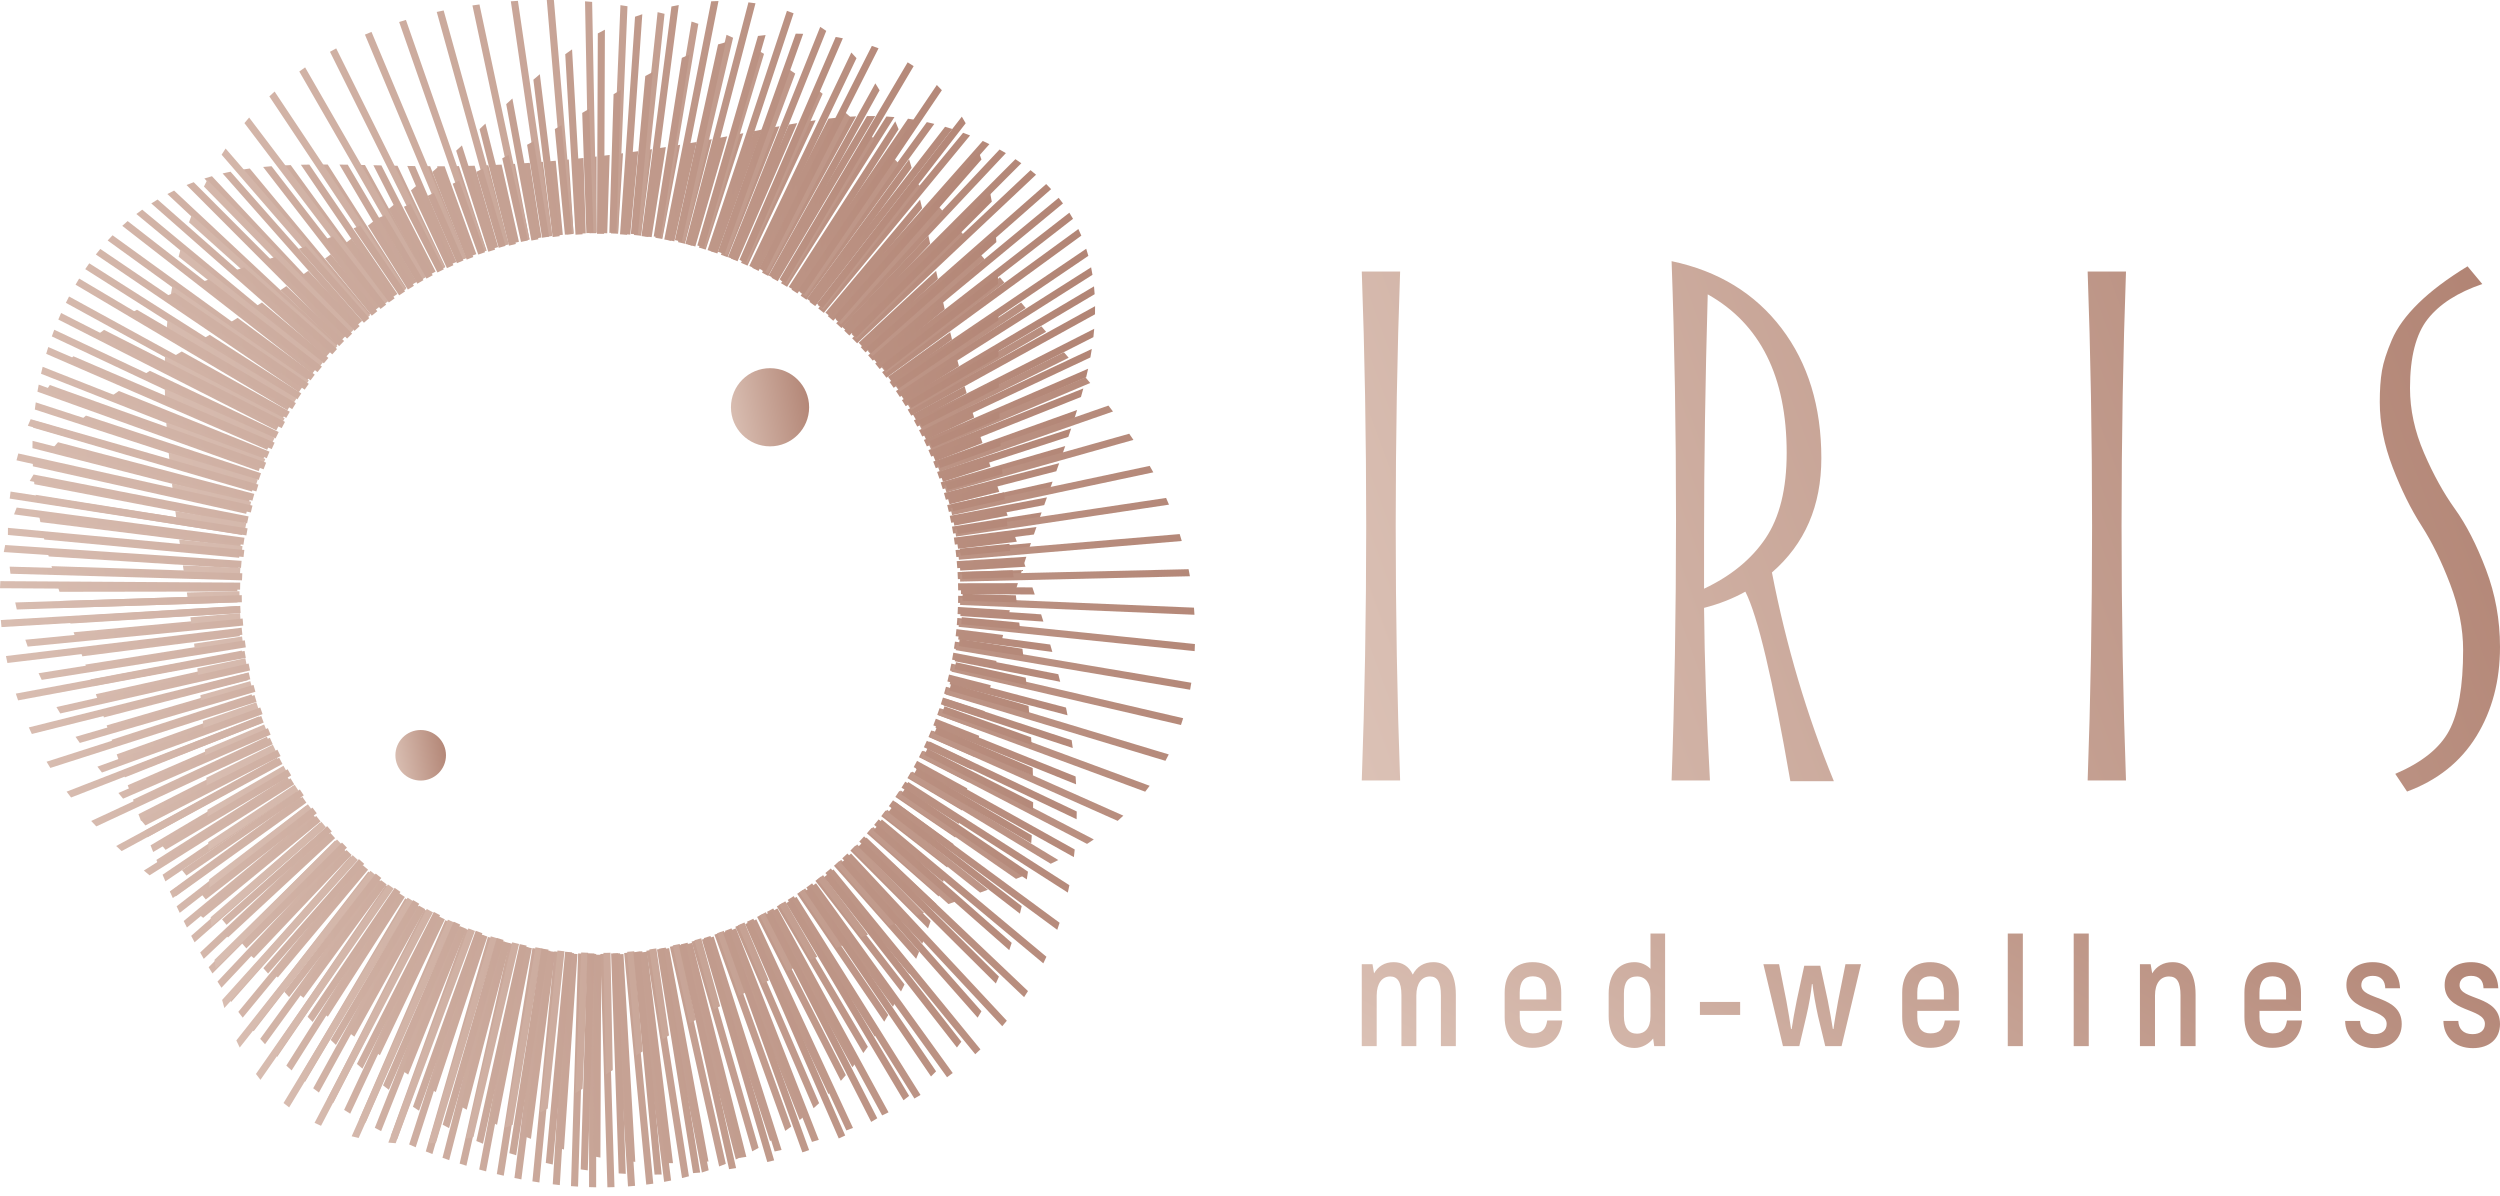 <?xml version="1.0" encoding="UTF-8"?> <svg xmlns="http://www.w3.org/2000/svg" width="140" height="67" viewBox="0 0 140 67" fill="none"> <path d="M76.259 15.204H78.407C78.242 19.748 78.16 24.498 78.16 29.455C78.16 34.413 78.242 39.163 78.407 43.707H76.259C76.424 39.163 76.507 34.413 76.507 29.455C76.507 24.498 76.424 19.748 76.259 15.204ZM93.609 14.625C96.226 15.176 98.277 16.429 99.765 18.384C101.252 20.34 101.995 22.763 101.995 25.655C101.995 28.326 101.073 30.461 99.228 32.058C100.026 36.161 101.183 40.058 102.697 43.749H100.26C99.269 38.02 98.429 34.481 97.74 33.132C97.052 33.517 96.281 33.821 95.427 34.041C95.454 37.015 95.565 40.237 95.757 43.707H93.609C93.775 39.163 93.857 34.316 93.857 29.166C93.857 24.016 93.775 19.169 93.609 14.625ZM100.054 25.366C100.054 21.097 98.58 18.137 95.633 16.484C95.496 21.359 95.427 25.903 95.427 30.116V32.967C96.942 32.251 98.091 31.308 98.876 30.137C99.661 28.967 100.054 27.376 100.054 25.366ZM116.908 15.204H119.056C118.891 19.748 118.808 24.498 118.808 29.455C118.808 34.413 118.891 39.163 119.056 43.707H116.908C117.073 39.163 117.156 34.413 117.156 29.455C117.156 24.498 117.073 19.748 116.908 15.204ZM138.182 14.914L139.009 15.906C137.632 16.374 136.613 17.028 135.952 17.868C135.291 18.708 134.96 19.995 134.96 21.731C134.96 22.942 135.222 24.154 135.745 25.366C136.268 26.578 136.847 27.624 137.48 28.505C138.114 29.387 138.692 30.516 139.215 31.893C139.738 33.27 140 34.715 140 36.23C140 38.13 139.559 39.797 138.678 41.229C137.797 42.661 136.502 43.694 134.795 44.327L134.134 43.336C135.621 42.702 136.626 41.897 137.15 40.919C137.673 39.941 137.935 38.433 137.935 36.395C137.935 35.211 137.694 33.986 137.212 32.719C136.73 31.452 136.193 30.357 135.601 29.435C135.009 28.512 134.471 27.424 133.989 26.171C133.508 24.918 133.267 23.7 133.267 22.515C133.267 21.827 133.308 21.242 133.39 20.76C133.473 20.278 133.659 19.7 133.948 19.025C134.237 18.35 134.733 17.669 135.435 16.98C136.138 16.291 137.053 15.603 138.182 14.914Z" fill="url(#paint0_linear_1014_196)"></path> <path d="M21.884 63.614L26.074 52.023C26.197 52.072 26.321 52.118 26.446 52.165L22.245 63.786C22.124 63.73 22.004 63.672 21.884 63.614ZM4.261 35.791L4.121 35.406L13.333 34.547C13.341 34.679 13.35 34.811 13.361 34.942L4.261 35.791ZM3.637 34.044C3.592 33.915 3.547 33.784 3.503 33.653L13.29 33.337C13.291 33.469 13.294 33.602 13.297 33.733L3.637 34.044ZM3.003 32.104C2.962 31.971 2.922 31.837 2.883 31.703L13.327 32.045C13.319 32.177 13.313 32.309 13.307 32.441L3.003 32.104ZM2.481 30.214C2.448 30.078 2.416 29.942 2.385 29.806L13.432 30.842C13.417 30.973 13.402 31.104 13.389 31.236L2.481 30.214ZM2.057 28.121C2.036 27.984 2.015 27.846 1.996 27.709L13.626 29.567C13.602 29.696 13.579 29.827 13.558 29.958L2.057 28.121ZM1.843 26.114C1.835 25.977 1.83 25.84 1.825 25.704L13.879 28.388C13.847 28.516 13.816 28.644 13.787 28.774L1.843 26.114ZM1.856 23.95C1.865 23.815 1.875 23.68 1.887 23.546L14.227 27.148C14.188 27.274 14.149 27.401 14.111 27.528L1.856 23.95ZM2.095 21.934C2.118 21.802 2.142 21.67 2.168 21.539L14.624 26.012C14.577 26.135 14.53 26.259 14.485 26.383L2.095 21.934ZM2.586 19.815C2.624 19.687 2.662 19.56 2.703 19.433L15.123 24.827C15.068 24.947 15.014 25.068 14.961 25.189L2.586 19.815ZM3.265 17.894C3.316 17.771 3.369 17.649 3.422 17.528L15.657 23.749C15.594 23.866 15.532 23.983 15.472 24.102L3.265 17.894ZM4.23 15.941C4.297 15.826 4.364 15.712 4.433 15.6L16.297 22.637C16.228 22.75 16.159 22.863 16.092 22.977L4.23 15.941ZM5.367 14.251C5.45 14.146 5.533 14.043 5.618 13.94L16.958 21.634C16.882 21.743 16.807 21.852 16.733 21.962L5.367 14.251ZM6.846 12.648C6.946 12.557 7.046 12.468 7.148 12.38L17.73 20.61C17.647 20.713 17.565 20.817 17.484 20.922L6.846 12.648ZM8.472 11.393C8.588 11.318 8.706 11.245 8.825 11.174L18.508 19.697C18.419 19.795 18.332 19.895 18.245 19.995L8.472 11.393ZM10.446 10.361C10.578 10.306 10.712 10.253 10.848 10.203L19.398 18.775C19.304 18.868 19.209 18.96 19.116 19.054L10.446 10.361ZM12.467 9.713C12.557 9.692 12.648 9.671 12.74 9.652C12.796 9.64 12.853 9.628 12.91 9.616L20.282 17.965C20.182 18.051 20.083 18.139 19.985 18.227L12.467 9.713ZM14.735 9.35C14.891 9.334 15.047 9.32 15.206 9.308L21.278 17.157C21.172 17.238 21.067 17.318 20.963 17.401L14.735 9.35ZM16.848 9.226C17.005 9.222 17.163 9.219 17.322 9.217L22.254 16.461C22.144 16.535 22.035 16.61 21.926 16.686L16.848 9.226ZM19.008 9.217C19.163 9.219 19.318 9.221 19.474 9.223L23.34 15.781C23.226 15.848 23.112 15.916 22.999 15.985L19.008 9.217ZM20.909 9.252L21.358 9.263L24.395 15.21C24.277 15.27 24.16 15.331 24.043 15.392L20.909 9.252ZM22.807 9.293C22.952 9.296 23.097 9.298 23.243 9.3L25.558 14.668C25.436 14.72 25.315 14.774 25.194 14.828L22.807 9.293ZM24.478 9.31C24.618 9.31 24.758 9.31 24.899 9.31L26.675 14.231C26.551 14.276 26.427 14.322 26.303 14.368L24.478 9.31ZM26.169 9.291C26.306 9.288 26.443 9.284 26.58 9.28L27.897 13.836C27.77 13.873 27.643 13.912 27.517 13.951L26.169 9.291ZM27.69 9.237C27.823 9.231 27.957 9.225 28.091 9.218L29.061 13.541C28.932 13.57 28.804 13.6 28.675 13.631L27.69 9.237ZM29.27 9.147C29.402 9.138 29.535 9.129 29.667 9.119L30.324 13.3C30.193 13.321 30.062 13.343 29.932 13.366L29.27 9.147ZM30.726 9.036C30.858 9.024 30.99 9.013 31.122 9.001L31.518 13.15C31.386 13.163 31.254 13.177 31.123 13.192L30.726 9.036ZM32.278 8.889C32.41 8.876 32.543 8.862 32.675 8.847L32.802 13.067C32.669 13.072 32.537 13.077 32.404 13.084L32.278 8.889ZM33.742 8.726C33.875 8.71 34.008 8.694 34.141 8.678L34.006 13.064C33.966 13.063 33.925 13.061 33.884 13.06C33.792 13.058 33.701 13.059 33.609 13.058L33.742 8.726ZM35.337 8.522C35.472 8.504 35.606 8.485 35.74 8.466L35.293 13.138C35.161 13.127 35.03 13.115 34.898 13.106L35.337 8.522ZM36.874 8.3C37.012 8.279 37.15 8.258 37.287 8.237L36.492 13.281C36.361 13.261 36.23 13.244 36.098 13.227L36.874 8.3ZM38.59 8.023C38.732 7.999 38.873 7.974 39.013 7.95L37.762 13.514C37.633 13.486 37.503 13.459 37.373 13.434L38.59 8.023ZM40.286 7.718C40.433 7.69 40.579 7.662 40.724 7.635L38.937 13.804C38.809 13.769 38.681 13.735 38.553 13.702L40.286 7.718ZM42.225 7.343L42.68 7.254L40.171 14.195C40.046 14.151 39.921 14.108 39.795 14.066L42.225 7.343ZM44.175 6.975C44.332 6.948 44.488 6.921 44.643 6.895L41.302 14.631C41.181 14.579 41.058 14.53 40.935 14.481L44.175 6.975ZM46.396 6.642C46.554 6.624 46.711 6.607 46.867 6.592L42.481 15.173C42.363 15.114 42.244 15.055 42.125 14.999L46.396 6.642ZM48.552 6.498C48.705 6.497 48.858 6.497 49.012 6.5L43.552 15.749C43.437 15.683 43.322 15.618 43.206 15.554L48.552 6.498ZM50.848 6.646C50.992 6.667 51.136 6.69 51.28 6.716L44.657 16.434C44.547 16.361 44.436 16.289 44.325 16.218L50.848 6.646ZM52.924 7.1C53.06 7.14 53.195 7.181 53.329 7.225L45.65 17.142C45.544 17.062 45.438 16.983 45.331 16.905L52.924 7.1ZM55.034 7.892C55.159 7.95 55.283 8.01 55.407 8.072L46.664 17.962C46.564 17.875 46.462 17.79 46.36 17.705L55.034 7.892ZM56.863 8.913C56.975 8.987 57.086 9.063 57.195 9.141L47.563 18.789C47.468 18.696 47.373 18.605 47.277 18.514L56.863 8.913ZM58.586 10.307C58.681 10.4 58.773 10.496 58.863 10.592L48.47 19.732C48.381 19.633 48.291 19.536 48.2 19.439L58.586 10.307ZM59.883 11.911C59.954 12.024 60.023 12.138 60.089 12.254L49.262 20.666C49.18 20.562 49.097 20.459 49.012 20.357L59.883 11.911ZM60.828 13.93C60.87 14.062 60.91 14.195 60.947 14.329L50.046 21.717C49.97 21.609 49.893 21.5 49.816 21.393L60.828 13.93ZM61.264 16.036C61.279 16.181 61.291 16.328 61.3 16.476L50.718 22.746C50.649 22.633 50.578 22.521 50.507 22.409L61.264 16.036ZM61.276 18.412C61.263 18.566 61.248 18.723 61.23 18.88L51.365 23.89C51.304 23.773 51.242 23.656 51.178 23.54L61.276 18.412ZM60.935 20.649C60.9 20.808 60.864 20.968 60.825 21.13L51.903 24.999C51.849 24.878 51.793 24.758 51.737 24.638L60.935 20.649ZM60.318 22.959C60.27 23.117 60.22 23.275 60.169 23.435L52.403 26.219C52.357 26.095 52.309 25.971 52.261 25.848L60.318 22.959ZM59.652 24.979C59.599 25.132 59.546 25.285 59.492 25.439L52.796 27.39C52.757 27.264 52.718 27.137 52.677 27.012L59.652 24.979ZM58.946 26.97L58.787 27.413L53.137 28.668C53.107 28.539 53.076 28.41 53.043 28.281L58.946 26.97ZM58.331 28.692L58.18 29.118L53.379 29.882C53.357 29.752 53.334 29.621 53.31 29.491L58.331 28.692ZM57.734 30.407C57.688 30.544 57.642 30.681 57.596 30.819L53.555 31.195C53.541 31.063 53.527 30.932 53.511 30.801L57.734 30.407ZM57.234 31.921C57.192 32.054 57.15 32.187 57.107 32.322L53.641 32.433C53.636 32.301 53.63 32.169 53.623 32.037L57.234 31.921ZM56.757 33.466C56.719 33.596 56.68 33.728 56.642 33.859L53.65 33.762C53.651 33.724 53.653 33.687 53.654 33.65C53.656 33.554 53.655 33.459 53.656 33.364L56.757 33.466ZM56.359 34.865C56.324 34.994 56.289 35.123 56.254 35.254L53.58 35.003C53.591 34.871 53.602 34.74 53.611 34.608L56.359 34.865ZM55.976 36.33C55.943 36.459 55.911 36.587 55.879 36.717L53.422 36.324C53.442 36.194 53.46 36.063 53.478 35.931L55.976 36.33ZM55.643 37.688L55.551 38.074L53.195 37.549C53.223 37.42 53.251 37.291 53.276 37.161L55.643 37.688ZM55.303 39.139L55.214 39.527L52.868 38.842C52.905 38.715 52.941 38.587 52.974 38.459L55.303 39.139ZM54.991 40.509L54.903 40.898L52.486 40.03C52.531 39.906 52.575 39.781 52.616 39.656L54.991 40.509ZM54.656 41.995L54.567 42.389L51.995 41.272C52.047 41.151 52.099 41.029 52.15 40.906L54.656 41.995ZM54.333 43.417L54.241 43.816L51.462 42.403C51.523 42.285 51.581 42.166 51.639 42.047L54.333 43.417ZM53.968 44.981L53.871 45.385L50.815 43.573C50.883 43.459 50.95 43.345 51.016 43.23L53.968 44.981ZM53.599 46.492C53.564 46.629 53.529 46.766 53.494 46.902L50.14 44.627C50.215 44.517 50.289 44.407 50.362 44.296L53.599 46.492ZM53.16 48.166C53.122 48.304 53.084 48.443 53.046 48.58L49.349 45.705C49.431 45.601 49.511 45.496 49.591 45.39L53.16 48.166ZM52.694 49.788C52.652 49.927 52.61 50.066 52.566 50.204L48.545 46.665C48.633 46.566 48.721 46.467 48.807 46.366L52.694 49.788ZM52.115 51.577C52.067 51.716 52.018 51.854 51.969 51.992L47.622 47.633C47.716 47.541 47.809 47.447 47.902 47.353L52.115 51.577ZM51.473 53.288C51.418 53.425 51.361 53.56 51.304 53.695L46.703 48.484C46.802 48.397 46.901 48.309 46.999 48.22L51.473 53.288ZM50.653 55.128C50.588 55.261 50.522 55.393 50.456 55.523L45.663 49.328C45.768 49.248 45.873 49.167 45.977 49.085L50.653 55.128ZM49.741 56.838C49.667 56.965 49.593 57.09 49.517 57.215L44.642 50.053C44.752 49.98 44.861 49.905 44.97 49.83L49.741 56.838ZM48.6 58.619C48.516 58.737 48.432 58.855 48.346 58.971L43.503 50.758C43.618 50.692 43.733 50.624 43.846 50.556L48.6 58.619ZM47.367 60.207C47.274 60.316 47.181 60.423 47.087 60.529L42.399 51.346C42.517 51.288 42.635 51.229 42.752 51.169L47.367 60.207ZM45.871 61.776C45.769 61.873 45.665 61.967 45.561 62.061L41.179 51.899C41.302 51.848 41.423 51.797 41.545 51.744L45.871 61.776ZM44.309 63.087C44.198 63.17 44.087 63.251 43.975 63.33L40.009 52.342C40.134 52.299 40.258 52.254 40.382 52.209L44.309 63.087ZM42.482 64.28C42.364 64.347 42.245 64.412 42.125 64.476L38.729 52.732C38.857 52.697 38.985 52.662 39.112 52.625L42.482 64.28ZM40.646 65.174C40.522 65.225 40.398 65.274 40.273 65.322L37.513 53.019C37.642 52.992 37.771 52.964 37.9 52.935L40.646 65.174ZM38.581 65.872C38.453 65.907 38.324 65.94 38.194 65.971L36.195 53.242C36.327 53.224 36.458 53.205 36.588 53.185L38.581 65.872ZM36.583 66.285C36.452 66.304 36.321 66.322 36.19 66.339L34.953 53.369C35.085 53.36 35.217 53.349 35.349 53.337L36.583 66.285ZM34.411 66.479C34.279 66.484 34.147 66.487 34.014 66.489L33.62 53.423C33.753 53.422 33.886 53.419 34.018 53.416L34.411 66.479ZM32.371 66.45C32.239 66.442 32.108 66.433 31.975 66.422L32.374 53.392C32.506 53.4 32.638 53.405 32.771 53.41L32.371 66.45ZM30.206 66.218C30.075 66.198 29.945 66.178 29.814 66.156L31.048 53.278C31.179 53.294 31.31 53.308 31.442 53.321L30.206 66.218ZM28.21 65.84C28.081 65.81 27.952 65.78 27.822 65.749L29.817 53.091C29.947 53.115 30.078 53.137 30.208 53.159L28.21 65.84ZM26.12 65.282C25.994 65.243 25.867 65.203 25.74 65.162L28.518 52.81C28.646 52.843 28.775 52.873 28.904 52.903L26.12 65.282ZM24.216 64.626C24.092 64.578 23.968 64.53 23.844 64.481L27.324 52.468C27.45 52.508 27.576 52.547 27.703 52.585L24.216 64.626ZM20.472 62.873C20.356 62.807 20.241 62.741 20.125 62.674L24.936 51.533C25.056 51.589 25.176 51.644 25.297 51.698L20.472 62.873ZM18.669 61.758C18.559 61.683 18.449 61.607 18.34 61.53L23.757 50.933C23.872 50.997 23.989 51.06 24.106 51.121L18.669 61.758ZM17.085 60.583C16.981 60.499 16.877 60.414 16.775 60.328L22.692 50.305C22.803 50.376 22.916 50.446 23.029 50.514L17.085 60.583ZM15.523 59.185C15.427 59.09 15.333 58.995 15.239 58.898L21.601 49.562C21.708 49.64 21.815 49.717 21.923 49.793L15.523 59.185ZM14.203 57.749C14.116 57.645 14.03 57.54 13.945 57.435L20.627 48.806C20.729 48.891 20.832 48.974 20.935 49.056L14.203 57.749ZM12.944 56.111C12.865 55.999 12.787 55.887 12.71 55.774L19.639 47.935C19.736 48.026 19.833 48.117 19.931 48.206L12.944 56.111ZM11.895 54.514C11.824 54.397 11.754 54.281 11.684 54.164L18.771 47.066C18.862 47.162 18.953 47.257 19.046 47.352L11.895 54.514ZM10.898 52.769C10.834 52.649 10.77 52.528 10.707 52.408L17.902 46.081C17.987 46.183 18.072 46.284 18.159 46.385L10.898 52.769ZM10.065 51.12C10.006 50.998 9.948 50.875 9.891 50.753L17.151 45.112C17.229 45.219 17.308 45.325 17.388 45.431L10.065 51.12ZM9.263 49.356C9.209 49.232 9.156 49.108 9.104 48.984L16.415 44.029C16.486 44.141 16.558 44.252 16.631 44.363L9.263 49.356ZM8.579 47.712C8.528 47.587 8.479 47.462 8.43 47.339L15.792 42.978C15.855 43.093 15.92 43.209 15.986 43.323L8.579 47.712ZM7.896 45.968C7.848 45.843 7.801 45.718 7.754 45.595L15.199 41.814C15.255 41.934 15.312 42.053 15.371 42.172L7.896 45.968ZM7.289 44.347L7.152 43.974L14.713 40.695C14.761 40.818 14.812 40.941 14.864 41.062L7.289 44.347ZM6.667 42.619L6.535 42.244L14.271 39.47C14.312 39.596 14.354 39.722 14.397 39.847L6.667 42.619ZM6.101 40.996L5.972 40.622L13.931 38.302C13.964 38.43 13.999 38.558 14.035 38.685L6.101 40.996ZM5.499 39.252L5.367 38.874L13.647 37.034C13.672 37.165 13.697 37.295 13.725 37.424L5.499 39.252ZM4.917 37.598C4.872 37.472 4.826 37.345 4.78 37.217L13.456 35.836C13.473 35.968 13.492 36.099 13.511 36.23L4.917 37.598Z" fill="url(#paint1_linear_1014_196)"></path> <path d="M20.989 63.157L25.497 51.785C25.619 51.837 25.741 51.889 25.864 51.939L21.343 63.343C21.225 63.281 21.107 63.219 20.989 63.157ZM4.612 36.754L4.473 36.371L13.388 35.23C13.401 35.362 13.415 35.493 13.431 35.625L4.612 36.754ZM3.946 34.92C3.9 34.791 3.854 34.662 3.808 34.532L13.303 33.938C13.307 34.071 13.312 34.203 13.32 34.335L3.946 34.92ZM3.332 33.141C3.288 33.01 3.245 32.878 3.203 32.745L13.298 32.729C13.297 32.762 13.295 32.796 13.294 32.83C13.292 32.928 13.293 33.027 13.292 33.125L3.332 33.141ZM2.728 31.162C2.691 31.028 2.655 30.893 2.619 30.758L13.371 31.439C13.36 31.57 13.348 31.702 13.339 31.835L2.728 31.162ZM2.261 29.237C2.233 29.101 2.205 28.964 2.179 28.827L13.512 30.24C13.493 30.37 13.476 30.502 13.459 30.633L2.261 29.237ZM1.924 27.116C1.909 26.978 1.895 26.841 1.884 26.704L13.745 28.972C13.717 29.101 13.69 29.23 13.664 29.36L1.924 27.116ZM1.817 25.096C1.818 24.96 1.82 24.824 1.823 24.688L14.032 27.801C13.996 27.929 13.963 28.056 13.93 28.185L1.817 25.096ZM1.95 22.934C1.965 22.8 1.983 22.666 2.002 22.533L14.419 26.573C14.375 26.698 14.332 26.824 14.291 26.95L1.95 22.934ZM2.296 20.93C2.326 20.8 2.357 20.67 2.389 20.541L14.848 25.45C14.797 25.572 14.748 25.694 14.7 25.817L2.296 20.93ZM2.901 18.839C2.945 18.714 2.991 18.589 3.038 18.465L15.384 24.281C15.325 24.399 15.267 24.518 15.21 24.638L2.901 18.839ZM3.688 16.959C3.746 16.84 3.806 16.721 3.867 16.604L15.949 23.22C15.883 23.335 15.819 23.451 15.755 23.568L3.688 16.959ZM4.773 15.071C4.847 14.961 4.923 14.852 4.999 14.745L16.623 22.128C16.55 22.238 16.477 22.349 16.406 22.461L4.773 15.071ZM6.029 13.467C6.12 13.368 6.211 13.271 6.304 13.175L17.314 21.146C17.234 21.252 17.156 21.359 17.079 21.467L6.029 13.467ZM7.636 11.984C7.744 11.901 7.853 11.819 7.963 11.74L18.115 20.145C18.029 20.246 17.943 20.347 17.859 20.449L7.636 11.984ZM9.373 10.865C9.497 10.799 9.623 10.735 9.75 10.673L18.921 19.257C18.829 19.352 18.738 19.448 18.648 19.546L9.373 10.865ZM11.445 9.996C11.585 9.951 11.726 9.909 11.869 9.868L19.837 18.36C19.739 18.45 19.643 18.54 19.547 18.632L11.445 9.996ZM13.528 9.504C13.68 9.48 13.833 9.457 13.987 9.436L20.745 17.578C20.642 17.661 20.54 17.746 20.439 17.831L13.528 9.504ZM15.805 9.268C15.963 9.259 16.121 9.252 16.28 9.245L21.764 16.8C21.656 16.877 21.549 16.955 21.442 17.034L15.805 9.268ZM17.881 9.212C18.037 9.211 18.194 9.211 18.352 9.212L22.76 16.133C22.648 16.204 22.537 16.275 22.426 16.347L17.881 9.212ZM19.979 9.233L20.438 9.242L23.867 15.486C23.75 15.55 23.635 15.614 23.52 15.68L19.979 9.233ZM21.819 9.274L22.261 9.283L24.938 14.947C24.818 15.002 24.699 15.059 24.581 15.117L21.819 9.274ZM23.659 9.305C23.802 9.307 23.945 9.308 24.088 9.309L26.117 14.44C25.993 14.489 25.871 14.538 25.749 14.589L23.659 9.305ZM25.285 9.307L25.519 9.304L25.7 9.301L27.247 14.036C27.121 14.077 26.996 14.118 26.871 14.161L25.285 9.307ZM26.94 9.269C27.075 9.264 27.211 9.259 27.346 9.253L28.481 13.68C28.352 13.712 28.224 13.746 28.097 13.781L26.94 9.269ZM28.438 9.199C28.571 9.191 28.704 9.184 28.837 9.175L29.654 13.418C29.524 13.443 29.394 13.468 29.265 13.496L28.438 9.199ZM30.004 9.094C30.136 9.084 30.268 9.074 30.401 9.063L30.923 13.216C30.792 13.233 30.661 13.251 30.53 13.27L30.004 9.094ZM31.456 8.97C31.588 8.958 31.72 8.945 31.852 8.932L32.121 13.102C31.989 13.111 31.857 13.12 31.725 13.131L31.456 8.97ZM33.012 8.811C33.145 8.796 33.277 8.781 33.41 8.765L33.408 13.057C33.275 13.057 33.142 13.059 33.01 13.062L33.012 8.811ZM34.487 8.634C34.621 8.617 34.755 8.6 34.888 8.582L34.612 13.089C34.48 13.082 34.348 13.076 34.216 13.071L34.487 8.634ZM36.104 8.415C36.24 8.395 36.376 8.375 36.511 8.355L35.897 13.201C35.766 13.185 35.634 13.171 35.503 13.158L36.104 8.415ZM37.671 8.176C37.811 8.153 37.95 8.13 38.088 8.108L37.091 13.381C36.961 13.357 36.831 13.336 36.7 13.315L37.671 8.176ZM39.431 7.876L39.503 7.863C39.623 7.841 39.742 7.819 39.86 7.797L38.355 13.651C38.227 13.62 38.098 13.588 37.969 13.559L39.431 7.876ZM41.181 7.546L41.627 7.46L39.52 13.979C39.394 13.939 39.267 13.901 39.14 13.864L41.181 7.546ZM43.189 7.157C43.344 7.127 43.499 7.099 43.652 7.07L40.744 14.405C40.62 14.358 40.496 14.311 40.371 14.266L43.189 7.157ZM45.205 6.804C45.363 6.78 45.52 6.757 45.676 6.735L41.861 14.877C41.741 14.822 41.62 14.768 41.498 14.716L45.205 6.804ZM47.476 6.542C47.632 6.531 47.788 6.522 47.943 6.515L43.024 15.454C42.908 15.391 42.791 15.33 42.673 15.27L47.476 6.542ZM49.639 6.524C49.788 6.533 49.938 6.544 50.088 6.557L44.077 16.063C43.965 15.994 43.851 15.925 43.737 15.858L49.639 6.524ZM51.903 6.839C52.043 6.869 52.182 6.902 52.322 6.937L45.161 16.783C45.054 16.706 44.945 16.631 44.836 16.556L51.903 6.839ZM53.934 7.435C54.065 7.483 54.195 7.533 54.324 7.585L46.133 17.52C46.03 17.437 45.927 17.354 45.822 17.273L53.934 7.435ZM55.975 8.372C56.095 8.438 56.212 8.506 56.329 8.576L47.123 18.372C47.025 18.282 46.926 18.193 46.827 18.105L55.975 8.372ZM57.71 9.529C57.815 9.613 57.917 9.697 58.018 9.784L47.998 19.225C47.906 19.13 47.813 19.035 47.719 18.942L57.71 9.529ZM59.284 11.077C59.367 11.181 59.449 11.285 59.527 11.392L48.875 20.196C48.789 20.095 48.703 19.994 48.615 19.895L59.284 11.077ZM60.388 12.826C60.447 12.948 60.502 13.071 60.555 13.196L49.64 21.154C49.56 21.048 49.48 20.943 49.398 20.839L60.388 12.826ZM61.102 14.969C61.13 15.108 61.156 15.249 61.179 15.391L50.392 22.23C50.319 22.119 50.246 22.008 50.172 21.898L61.102 14.969ZM61.324 17.146C61.325 17.296 61.324 17.448 61.32 17.601L51.031 23.279C50.966 23.165 50.899 23.05 50.831 22.937L61.324 17.146ZM61.141 19.541C61.117 19.699 61.09 19.858 61.061 20.018L51.645 24.444C51.587 24.325 51.528 24.206 51.467 24.088L61.141 19.541ZM60.666 21.753C60.624 21.912 60.58 22.072 60.533 22.233L52.148 25.57C52.097 25.447 52.046 25.325 51.993 25.204L60.666 21.753ZM59.986 23.994C59.935 24.15 59.883 24.306 59.829 24.463L52.609 26.806C52.567 26.68 52.523 26.555 52.479 26.43L59.986 23.994ZM59.315 25.938L59.154 26.389L52.967 27.988C52.933 27.861 52.898 27.733 52.861 27.607L59.315 25.938ZM58.63 27.852L58.475 28.286L53.268 29.277C53.242 29.147 53.215 29.017 53.186 28.888L58.63 27.852ZM58.042 29.514C57.993 29.652 57.945 29.792 57.897 29.933L53.473 30.499C53.455 30.368 53.436 30.236 53.416 30.106L58.042 29.514ZM57.476 31.179C57.432 31.313 57.387 31.448 57.343 31.584L53.607 31.817C53.598 31.685 53.588 31.554 53.576 31.422L57.476 31.179ZM57.003 32.656C56.962 32.788 56.922 32.92 56.881 33.053L53.656 33.058C53.655 32.926 53.653 32.794 53.649 32.662L57.003 32.656ZM56.552 34.174C56.515 34.304 56.478 34.434 56.441 34.565L53.624 34.387C53.631 34.255 53.637 34.122 53.642 33.99L56.552 34.174ZM56.174 35.558C56.14 35.686 56.107 35.815 56.074 35.945L53.517 35.626C53.532 35.495 53.547 35.364 53.56 35.232L56.174 35.558ZM55.806 37.014L55.712 37.4L53.317 36.942C53.341 36.812 53.364 36.682 53.386 36.551L55.806 37.014ZM55.481 38.371L55.391 38.757L53.053 38.161C53.085 38.033 53.116 37.904 53.145 37.775L55.481 38.371ZM55.146 39.826L55.057 40.215L52.685 39.443C52.726 39.317 52.765 39.191 52.804 39.064L55.146 39.826ZM54.834 41.205L54.746 41.596L52.266 40.619C52.314 40.496 52.361 40.373 52.406 40.248L54.834 41.205ZM54.495 42.706L54.405 43.103L51.736 41.845C51.792 41.726 51.848 41.606 51.903 41.485L54.495 42.706ZM54.165 44.147L54.07 44.549L51.167 42.959C51.231 42.843 51.293 42.726 51.355 42.609L54.165 44.147ZM53.786 45.736C53.753 45.871 53.72 46.007 53.686 46.142L50.484 44.108C50.556 43.997 50.625 43.885 50.694 43.772L53.786 45.736ZM53.399 47.272C53.363 47.41 53.327 47.548 53.29 47.685L49.776 45.141C49.855 45.034 49.932 44.926 50.009 44.818L53.399 47.272ZM52.934 48.975C52.894 49.114 52.854 49.253 52.813 49.391L48.952 46.194C49.037 46.092 49.121 45.99 49.204 45.887L52.934 48.975ZM52.434 50.623C52.389 50.763 52.344 50.902 52.298 51.04L48.119 47.129C48.21 47.033 48.3 46.936 48.389 46.838L52.434 50.623ZM51.807 52.435C51.755 52.573 51.702 52.71 51.649 52.847L47.166 48.068C47.263 47.979 47.36 47.889 47.455 47.797L51.807 52.435ZM51.106 54.154C51.046 54.29 50.985 54.423 50.924 54.556L46.22 48.889C46.322 48.806 46.424 48.721 46.525 48.635L51.106 54.154ZM50.212 55.992C50.143 56.122 50.072 56.251 50.002 56.379L45.155 49.701C45.263 49.624 45.37 49.546 45.476 49.467L50.212 55.992ZM49.226 57.685C49.148 57.808 49.068 57.93 48.988 58.051L44.112 50.394C44.224 50.324 44.336 50.254 44.447 50.182L49.226 57.685ZM48 59.43C47.912 59.544 47.822 59.656 47.732 59.768L42.952 51.063C43.069 51 43.185 50.937 43.301 50.872L48 59.43ZM46.685 60.965C46.588 61.068 46.49 61.169 46.391 61.269L41.83 51.618C41.95 51.563 42.069 51.506 42.188 51.449L46.685 60.965ZM45.104 62.457C44.997 62.547 44.89 62.635 44.782 62.722L40.594 52.131C40.717 52.084 40.841 52.037 40.964 51.988L45.104 62.457ZM43.467 63.678C43.353 63.753 43.238 63.827 43.123 63.899L39.41 52.535C39.536 52.497 39.662 52.456 39.787 52.415L43.467 63.678ZM41.572 64.758C41.45 64.817 41.329 64.874 41.206 64.93L38.119 52.887C38.248 52.856 38.377 52.824 38.505 52.791L41.572 64.758ZM39.685 65.536C39.559 65.579 39.432 65.621 39.305 65.661L36.894 53.134C37.025 53.112 37.155 53.088 37.284 53.064L39.685 65.536ZM37.582 66.109C37.452 66.136 37.322 66.161 37.191 66.185L35.571 53.316C35.703 53.302 35.834 53.287 35.966 53.27L37.582 66.109ZM35.563 66.407C35.432 66.419 35.3 66.43 35.168 66.44L34.326 53.405C34.458 53.399 34.591 53.393 34.723 53.385L35.563 66.407ZM33.385 66.489C33.252 66.487 33.12 66.484 32.987 66.479L32.993 53.417C33.016 53.418 33.04 53.419 33.064 53.419C33.173 53.422 33.282 53.422 33.39 53.422L33.385 66.489ZM31.349 66.365C31.218 66.351 31.086 66.336 30.954 66.32L31.748 53.349C31.88 53.36 32.012 53.37 32.144 53.379L31.349 66.365ZM29.197 66.046C29.067 66.021 28.938 65.996 28.808 65.969L30.427 53.194C30.558 53.214 30.688 53.231 30.819 53.249L29.197 66.046ZM27.22 65.596C27.092 65.562 26.964 65.528 26.836 65.492L29.203 52.969C29.332 52.997 29.462 53.024 29.592 53.049L27.22 65.596ZM25.155 64.968C25.03 64.924 24.905 64.88 24.779 64.835L27.915 52.647C28.042 52.683 28.169 52.718 28.297 52.752L25.155 64.968ZM23.279 64.248C23.156 64.197 23.034 64.144 22.912 64.09L26.732 52.269C26.856 52.313 26.981 52.357 27.107 52.398L23.279 64.248ZM19.611 62.366C19.497 62.296 19.384 62.225 19.271 62.154L24.375 51.261C24.493 51.321 24.612 51.379 24.731 51.437L19.611 62.366ZM17.859 61.183C17.751 61.103 17.645 61.023 17.539 60.942L23.216 50.625C23.33 50.692 23.444 50.759 23.559 50.824L17.859 61.183ZM16.331 59.944C16.231 59.855 16.131 59.764 16.033 59.673L22.172 49.964C22.282 50.038 22.392 50.111 22.503 50.183L16.331 59.944ZM14.841 58.477C14.75 58.377 14.66 58.276 14.571 58.175L21.105 49.19C21.209 49.271 21.314 49.351 21.42 49.43L14.841 58.477ZM13.592 56.989C13.508 56.881 13.426 56.773 13.345 56.664L20.155 48.404C20.255 48.491 20.355 48.578 20.456 48.663L13.592 56.989ZM12.402 55.313C12.327 55.199 12.252 55.084 12.179 54.969L19.195 47.504C19.289 47.598 19.384 47.691 19.48 47.783L12.402 55.313ZM11.411 53.696C11.343 53.578 11.276 53.459 11.21 53.34L18.354 46.609C18.442 46.708 18.53 46.806 18.619 46.904L11.411 53.696ZM10.468 51.941C10.406 51.819 10.346 51.697 10.286 51.576L17.517 45.599C17.599 45.703 17.681 45.807 17.764 45.91L10.468 51.941ZM9.677 50.29C9.621 50.166 9.565 50.043 9.511 49.92L16.795 44.609C16.87 44.718 16.946 44.827 17.023 44.934L9.677 50.29ZM8.912 48.528C8.86 48.403 8.809 48.279 8.758 48.155L16.093 43.504C16.161 43.619 16.23 43.732 16.299 43.845L8.912 48.528ZM8.252 46.889L8.158 46.649L8.107 46.517L15.503 42.435C15.563 42.553 15.625 42.669 15.688 42.786L8.252 46.889ZM7.587 45.152C7.54 45.026 7.494 44.902 7.448 44.779L14.945 41.255C14.998 41.376 15.051 41.498 15.106 41.618L7.587 45.152ZM6.993 43.534L6.859 43.16L14.495 40.122C14.54 40.246 14.587 40.37 14.635 40.494L6.993 43.534ZM6.381 41.804L6.251 41.428L14.091 38.885C14.127 39.012 14.166 39.139 14.206 39.266L6.381 41.804ZM5.819 40.177L5.689 39.802L13.787 37.708C13.817 37.837 13.847 37.965 13.879 38.093L5.819 40.177ZM5.209 38.423L5.075 38.044L13.541 36.433C13.562 36.564 13.585 36.695 13.608 36.825L5.209 38.423Z" fill="url(#paint2_linear_1014_196)"></path> <path d="M39.276 65.073L37.08 53.166C37.21 53.143 37.341 53.119 37.471 53.094L39.675 65.043C39.542 65.054 39.41 65.064 39.276 65.073ZM11.378 51.399L11.057 51.149L17.707 45.691C17.789 45.796 17.872 45.899 17.955 46.002L11.378 51.399ZM9.84 50.199C9.732 50.114 9.624 50.029 9.516 49.943L16.931 44.624C17.006 44.734 17.081 44.843 17.157 44.95L9.84 50.199ZM8.375 49.018C8.268 48.93 8.162 48.84 8.055 48.751L16.269 43.584C16.336 43.698 16.405 43.81 16.475 43.922L8.375 49.018ZM6.813 47.661C6.71 47.567 6.607 47.472 6.505 47.376L15.634 42.429C15.694 42.547 15.755 42.665 15.817 42.782L6.813 47.661ZM5.394 46.278C5.298 46.178 5.202 46.076 5.107 45.974L15.112 41.315C15.164 41.437 15.218 41.557 15.273 41.678L5.394 46.278ZM3.981 44.66C3.896 44.551 3.812 44.442 3.729 44.332L14.629 40.093C14.674 40.218 14.719 40.342 14.766 40.465L3.981 44.66ZM2.819 43.005C2.747 42.89 2.677 42.773 2.607 42.656L14.252 38.924C14.289 39.051 14.327 39.178 14.366 39.304L2.819 43.005ZM1.783 41.103C1.725 40.981 1.669 40.858 1.614 40.735L13.927 37.654C13.956 37.783 13.985 37.912 14.016 38.041L1.783 41.103ZM1.013 39.221C0.969 39.095 0.926 38.968 0.885 38.842L13.697 36.45C13.718 36.581 13.741 36.711 13.764 36.841L1.013 39.221ZM0.415 37.128C0.385 36.998 0.358 36.868 0.332 36.738L13.533 35.152C13.545 35.283 13.558 35.415 13.573 35.547L0.415 37.128ZM0.083 35.117C0.069 34.985 0.056 34.853 0.046 34.721L13.454 33.931C13.458 34.063 13.465 34.196 13.472 34.328L0.083 35.117ZM0 32.941C0.004 32.808 0.01 32.676 0.018 32.544L13.453 32.626C13.449 32.758 13.445 32.89 13.444 33.023L0 32.941ZM0.212 30.915C0.236 30.783 0.262 30.652 0.29 30.521L13.529 31.407C13.516 31.539 13.506 31.671 13.496 31.803L0.212 30.915ZM0.786 28.805C0.833 28.677 0.882 28.55 0.934 28.424L13.691 30.114C13.671 30.245 13.65 30.376 13.632 30.507L0.786 28.805ZM1.664 26.934C1.734 26.812 1.806 26.691 1.881 26.572L13.92 28.918C13.891 29.047 13.864 29.177 13.838 29.306L1.664 26.934ZM2.958 25.098C3.053 24.985 3.15 24.874 3.249 24.764L14.241 27.658C14.204 27.785 14.169 27.912 14.135 28.04L2.958 25.098ZM4.462 23.575C4.577 23.473 4.695 23.373 4.814 23.273L14.617 26.502C14.572 26.626 14.529 26.751 14.487 26.876L4.462 23.575ZM6.266 22.165C6.395 22.074 6.525 21.984 6.656 21.893L15.092 25.293C15.04 25.415 14.989 25.537 14.939 25.66L6.266 22.165ZM7.994 21.015C8.126 20.932 8.259 20.848 8.393 20.765L15.607 24.195C15.548 24.313 15.489 24.431 15.431 24.551L7.994 21.015ZM9.784 19.918L10.178 19.683L16.228 23.057C16.161 23.171 16.095 23.286 16.03 23.402L9.784 19.918ZM11.364 18.976L11.744 18.749L16.872 22.032C16.798 22.142 16.725 22.252 16.654 22.363L11.364 18.976ZM12.941 18.026C13.062 17.951 13.184 17.877 13.306 17.801L17.627 20.981C17.547 21.086 17.467 21.192 17.389 21.299L12.941 18.026ZM14.319 17.164L14.516 17.037L14.668 16.939L18.391 20.044C18.305 20.144 18.219 20.244 18.135 20.346L14.319 17.164ZM15.701 16.252C15.813 16.176 15.925 16.1 16.037 16.023L19.269 19.096C19.176 19.19 19.084 19.285 18.993 19.381L15.701 16.252ZM16.933 15.398C17.042 15.321 17.151 15.243 17.259 15.166L20.142 18.261C20.044 18.349 19.947 18.439 19.851 18.529L16.933 15.398ZM18.205 14.477C18.311 14.399 18.418 14.32 18.524 14.24L21.13 17.429C21.026 17.511 20.922 17.594 20.82 17.678L18.205 14.477ZM19.37 13.601C19.475 13.52 19.58 13.44 19.684 13.359L22.099 16.709C21.99 16.785 21.882 16.862 21.775 16.94L19.37 13.601ZM20.603 12.639C20.707 12.556 20.812 12.473 20.916 12.39L23.18 16.007C23.067 16.075 22.953 16.144 22.841 16.215L20.603 12.639ZM21.759 11.707C21.864 11.621 21.968 11.535 22.072 11.45L24.231 15.414C24.113 15.476 23.997 15.539 23.881 15.602L21.759 11.707ZM23.012 10.662C23.117 10.573 23.222 10.484 23.326 10.396L25.39 14.852C25.269 14.905 25.148 14.96 25.029 15.016L23.012 10.662ZM24.213 9.627C24.32 9.534 24.426 9.441 24.531 9.348L26.505 14.394C26.381 14.441 26.258 14.489 26.135 14.538L24.213 9.627ZM25.545 8.439L25.599 8.39C25.689 8.308 25.779 8.226 25.868 8.144L27.724 13.98C27.598 14.018 27.471 14.057 27.346 14.098L25.545 8.439ZM26.854 7.23L27.185 6.92L28.887 13.662C28.758 13.693 28.63 13.726 28.502 13.759L26.854 7.23ZM28.348 5.833C28.464 5.726 28.579 5.62 28.694 5.515L30.149 13.4C30.018 13.423 29.888 13.447 29.757 13.472L28.348 5.833ZM29.869 4.464C29.99 4.36 30.11 4.257 30.231 4.155L31.341 13.226C31.209 13.241 31.078 13.257 30.947 13.275L29.869 4.464ZM31.654 3.036C31.78 2.944 31.908 2.854 32.036 2.765L32.624 13.12C32.492 13.127 32.36 13.135 32.228 13.144L31.654 3.036ZM33.477 1.872C33.609 1.8 33.741 1.73 33.875 1.662L33.83 13.094C33.697 13.093 33.565 13.092 33.433 13.094L33.477 1.872ZM35.562 0.936C35.697 0.888 35.833 0.842 35.969 0.797L35.117 13.147C34.986 13.138 34.854 13.129 34.721 13.122L35.562 0.936ZM37.6 0.363C37.736 0.335 37.873 0.308 38.011 0.283L36.317 13.271C36.186 13.254 36.055 13.237 35.924 13.222L37.6 0.363ZM39.827 0.073C39.964 0.066 40.1 0.061 40.236 0.058L37.59 13.485C37.46 13.459 37.33 13.434 37.199 13.41L39.827 0.073ZM41.912 0.132C42.045 0.147 42.177 0.165 42.308 0.184L38.765 13.757C38.638 13.723 38.51 13.691 38.381 13.659L41.912 0.132ZM44.068 0.608C44.193 0.651 44.318 0.697 44.441 0.745L40.003 14.127C39.877 14.085 39.751 14.044 39.624 14.005L44.068 0.608ZM45.932 1.504C46.046 1.576 46.159 1.651 46.27 1.729L41.137 14.542C41.014 14.493 40.891 14.446 40.767 14.399L45.932 1.504ZM47.674 2.941C47.773 3.043 47.869 3.149 47.964 3.257L42.32 15.063C42.201 15.006 42.081 14.95 41.96 14.895L47.674 2.941ZM49.019 4.667C49.1 4.793 49.179 4.923 49.257 5.055L43.396 15.617C43.28 15.553 43.164 15.49 43.047 15.429L49.019 4.667ZM50.136 6.794C50.2 6.94 50.261 7.089 50.322 7.24L44.508 16.279C44.396 16.208 44.284 16.137 44.171 16.068L50.136 6.794ZM50.908 8.92C50.957 9.078 51.004 9.236 51.051 9.398L45.508 16.963C45.401 16.885 45.293 16.808 45.185 16.733L50.908 8.92ZM51.523 11.18C51.562 11.339 51.6 11.499 51.638 11.661L46.532 17.758C46.43 17.673 46.327 17.59 46.224 17.508L51.523 11.18ZM51.986 13.184L52.089 13.651L47.441 18.561C47.345 18.471 47.248 18.382 47.15 18.293L51.986 13.184ZM52.422 15.169L52.521 15.62L48.361 19.479C48.27 19.382 48.178 19.287 48.086 19.192L52.422 15.169ZM52.806 16.89C52.839 17.033 52.872 17.177 52.906 17.322L49.166 20.39C49.081 20.289 48.996 20.187 48.909 20.087L52.806 16.89ZM53.211 18.601C53.245 18.738 53.279 18.877 53.314 19.015L49.964 21.417C49.887 21.311 49.808 21.204 49.728 21.099L53.211 18.601ZM53.594 20.104C53.63 20.237 53.666 20.371 53.702 20.505L50.651 22.424C50.58 22.313 50.508 22.202 50.435 22.092L53.594 20.104ZM54.018 21.63C54.056 21.76 54.094 21.889 54.133 22.02L51.316 23.546C51.252 23.43 51.187 23.315 51.121 23.2L54.018 21.63ZM54.433 23.003C54.473 23.13 54.513 23.257 54.553 23.384L51.872 24.633C51.816 24.513 51.758 24.394 51.699 24.276L54.433 23.003ZM54.895 24.433L55.02 24.81L52.391 25.832C52.342 25.709 52.292 25.586 52.242 25.464L54.895 24.433ZM55.34 25.755L55.469 26.13L52.807 26.983C52.766 26.857 52.724 26.732 52.68 26.607L55.34 25.755ZM55.829 27.166L55.96 27.542L53.173 28.24C53.14 28.111 53.106 27.983 53.071 27.856L55.829 27.166ZM56.297 28.5L56.43 28.878L53.443 29.435C53.418 29.306 53.392 29.176 53.364 29.047L56.297 28.5ZM56.807 29.952L56.941 30.336L53.652 30.731C53.635 30.6 53.617 30.469 53.597 30.337L56.807 29.952ZM57.292 31.348L57.426 31.739L53.772 31.954C53.763 31.822 53.754 31.69 53.742 31.557L57.292 31.348ZM57.815 32.895C57.859 33.028 57.903 33.16 57.946 33.293L53.816 33.268C53.816 33.136 53.815 33.003 53.812 32.871L57.815 32.895ZM58.303 34.403C58.345 34.539 58.388 34.675 58.43 34.81L53.781 34.499C53.789 34.367 53.797 34.235 53.802 34.102L58.303 34.403ZM58.813 36.093C58.853 36.232 58.892 36.371 58.931 36.509L53.658 35.811C53.675 35.679 53.69 35.548 53.705 35.416L58.813 36.093ZM59.265 37.755C59.301 37.897 59.336 38.039 59.371 38.18L53.468 37.03C53.492 36.9 53.515 36.769 53.537 36.639L59.265 37.755ZM59.695 39.623C59.725 39.768 59.753 39.912 59.781 40.056L53.178 38.318C53.211 38.19 53.244 38.062 53.274 37.933L59.695 39.623ZM60.014 41.452C60.035 41.599 60.055 41.744 60.074 41.889L52.833 39.504C52.873 39.379 52.913 39.252 52.951 39.126L60.014 41.452ZM60.233 43.483C60.243 43.631 60.252 43.777 60.26 43.923L52.383 40.749C52.432 40.626 52.48 40.502 52.526 40.378L60.233 43.483ZM60.297 45.442C60.296 45.588 60.293 45.733 60.29 45.878L51.888 41.884C51.944 41.764 52 41.644 52.054 41.523L60.297 45.442ZM60.184 47.571C60.17 47.715 60.154 47.858 60.137 48L51.284 43.062C51.348 42.947 51.411 42.83 51.473 42.713L60.184 47.571ZM59.886 49.571C59.858 49.71 59.829 49.847 59.798 49.985L50.65 44.128C50.721 44.016 50.791 43.905 50.86 43.792L59.886 49.571ZM59.338 51.675C59.295 51.807 59.251 51.939 59.206 52.07L49.9 45.222C49.978 45.116 50.056 45.008 50.132 44.9L59.338 51.675ZM58.6 53.578C58.543 53.702 58.484 53.826 58.425 53.948L49.136 46.201C49.221 46.1 49.304 45.997 49.386 45.894L58.6 53.578ZM57.567 55.5C57.496 55.614 57.423 55.728 57.349 55.84L48.253 47.194C48.344 47.098 48.435 47.002 48.524 46.904L57.567 55.5ZM56.382 57.161C56.298 57.265 56.213 57.367 56.126 57.469L47.369 48.068C47.466 47.978 47.561 47.887 47.657 47.795L56.382 57.161ZM54.904 58.764C54.808 58.855 54.711 58.946 54.613 59.036L46.366 48.943C46.469 48.859 46.571 48.774 46.671 48.688L54.904 58.764ZM53.352 60.088C53.247 60.168 53.141 60.248 53.034 60.326L45.377 49.698C45.484 49.621 45.592 49.543 45.698 49.464L53.352 60.088ZM51.549 61.315C51.436 61.383 51.322 61.451 51.207 61.518L44.269 50.437C44.382 50.367 44.494 50.296 44.605 50.224L51.549 61.315ZM49.758 62.29C49.64 62.349 49.52 62.406 49.4 62.463L43.191 51.061C43.308 50.998 43.424 50.935 43.539 50.87L49.758 62.29ZM47.766 63.163C47.643 63.211 47.519 63.258 47.395 63.305L41.997 51.651C42.118 51.596 42.237 51.541 42.356 51.484L47.766 63.163ZM45.852 63.832C45.725 63.871 45.598 63.91 45.47 63.947L40.847 52.133C40.971 52.085 41.094 52.036 41.216 51.986L45.852 63.832ZM43.768 64.396C43.639 64.426 43.51 64.455 43.38 64.483L39.587 52.565C39.713 52.526 39.84 52.486 39.965 52.445L43.768 64.396ZM41.796 64.783C41.665 64.804 41.533 64.824 41.402 64.844L38.385 52.896C38.514 52.864 38.642 52.831 38.77 52.797L41.796 64.783ZM37.688 65.136C37.555 65.137 37.422 65.137 37.288 65.136L35.846 53.343C35.977 53.329 36.109 53.312 36.24 53.294L37.688 65.136ZM35.576 65.064C35.442 65.053 35.309 65.042 35.176 65.029L34.518 53.446C34.65 53.44 34.782 53.434 34.914 53.425L35.576 65.064ZM33.623 64.825C33.491 64.802 33.359 64.779 33.227 64.754L33.272 53.465C33.404 53.467 33.536 53.467 33.669 53.467L33.623 64.825ZM31.582 64.373C31.451 64.337 31.322 64.3 31.192 64.261L31.942 53.398C32.074 53.408 32.205 53.419 32.337 53.428L31.582 64.373ZM29.733 63.776C29.605 63.729 29.478 63.68 29.351 63.631L30.704 53.255C30.835 53.274 30.966 53.292 31.097 53.308L29.733 63.776ZM27.835 62.988C27.71 62.931 27.586 62.873 27.463 62.815L29.394 53.019C29.523 53.047 29.653 53.073 29.784 53.098L27.835 62.988ZM26.136 62.144C26.016 62.08 25.896 62.015 25.777 61.95L28.186 52.719C28.314 52.754 28.441 52.789 28.569 52.822L26.136 62.144ZM24.405 61.158C24.288 61.087 24.172 61.016 24.057 60.945L26.918 52.317C27.043 52.361 27.169 52.404 27.294 52.446L24.405 61.158ZM22.858 60.178C22.745 60.104 22.632 60.029 22.521 59.954L25.76 51.867C25.881 51.919 26.003 51.97 26.126 52.019L22.858 60.178ZM21.274 59.092C21.164 59.014 21.054 58.936 20.946 58.858L24.555 51.308C24.673 51.367 24.792 51.426 24.911 51.484L21.274 59.092ZM19.845 58.054L19.638 57.9L19.524 57.815L23.464 50.716C23.578 50.782 23.693 50.848 23.808 50.912L19.845 58.054ZM18.359 56.935C18.252 56.854 18.147 56.773 18.043 56.693L22.341 50.011C22.45 50.085 22.561 50.158 22.672 50.23L18.359 56.935ZM16.996 55.879L16.684 55.633L21.335 49.286C21.44 49.366 21.546 49.446 21.652 49.524L16.996 55.879ZM15.559 54.738L15.249 54.489L20.311 48.446C20.41 48.533 20.511 48.62 20.613 48.705L15.559 54.738ZM14.218 53.659L13.909 53.409L19.406 47.602C19.5 47.695 19.595 47.788 19.69 47.879L14.218 53.659ZM12.771 52.496L12.456 52.246L18.498 46.641C18.586 46.74 18.675 46.838 18.765 46.936L12.771 52.496Z" fill="url(#paint3_linear_1014_196)"></path> <path fill-rule="evenodd" clip-rule="evenodd" d="M23.559 40.88C24.341 40.88 24.975 41.514 24.975 42.296C24.975 43.078 24.341 43.712 23.559 43.712C22.776 43.712 22.142 43.078 22.142 42.296C22.142 41.514 22.776 40.88 23.559 40.88Z" fill="url(#paint4_linear_1014_196)"></path> <path fill-rule="evenodd" clip-rule="evenodd" d="M43.122 20.618C44.331 20.618 45.311 21.598 45.311 22.807C45.311 24.016 44.331 24.996 43.122 24.996C41.913 24.996 40.933 24.016 40.933 22.807C40.933 21.598 41.913 20.618 43.122 20.618Z" fill="url(#paint5_linear_1014_196)"></path> <path d="M33.16 0.106L33.409 13.001C33.341 13.002 33.273 13.001 33.204 13.002C33.14 13.004 33.076 13.007 33.011 13.009L32.761 0.074C32.894 0.084 33.027 0.094 33.16 0.106ZM59.578 19.725L59.846 20.034L51.643 24.104C51.584 23.986 51.523 23.869 51.461 23.752L59.578 19.725ZM60.785 21.13C60.874 21.235 60.963 21.341 61.051 21.448L52.156 25.208C52.103 25.086 52.051 24.965 51.996 24.845L60.785 21.13ZM62.072 22.712C62.158 22.822 62.243 22.932 62.328 23.044L52.629 26.421C52.585 26.296 52.54 26.171 52.493 26.047L62.072 22.712ZM63.236 24.288C63.316 24.403 63.394 24.518 63.472 24.634L53 27.582C52.964 27.454 52.927 27.328 52.888 27.201L63.236 24.288ZM64.382 26.089C64.451 26.209 64.519 26.33 64.586 26.451L53.318 28.847C53.29 28.718 53.261 28.589 53.23 28.46L64.382 26.089ZM65.301 27.884C65.356 28.009 65.411 28.134 65.463 28.261L53.541 30.048C53.521 29.918 53.5 29.787 53.477 29.657L65.301 27.884ZM66.063 29.908C66.103 30.037 66.142 30.166 66.179 30.296L53.698 31.346C53.686 31.214 53.673 31.083 53.659 30.951L66.063 29.908ZM66.561 31.875C66.588 32.007 66.612 32.138 66.635 32.27L53.769 32.569C53.765 32.436 53.761 32.304 53.755 32.172L66.561 31.875ZM66.862 34.028C66.873 34.161 66.882 34.294 66.89 34.427L53.765 33.879C53.77 33.747 53.772 33.615 53.775 33.482L66.862 34.028ZM66.916 36.065C66.912 36.198 66.907 36.331 66.9 36.463L53.684 35.104C53.696 34.973 53.708 34.841 53.718 34.708L66.916 36.065ZM66.714 38.234C66.693 38.365 66.67 38.496 66.646 38.626L53.516 36.407C53.537 36.276 53.557 36.145 53.575 36.014L66.714 38.234ZM66.257 40.22C66.218 40.348 66.177 40.474 66.135 40.6L53.281 37.615C53.31 37.486 53.338 37.356 53.365 37.226L66.257 40.22ZM65.45 42.248C65.39 42.368 65.328 42.488 65.264 42.606L52.949 38.889C52.986 38.762 53.022 38.635 53.058 38.507L65.45 42.248ZM64.381 44.004C64.3 44.116 64.216 44.226 64.131 44.335L52.562 40.06C52.608 39.936 52.652 39.811 52.695 39.686L64.381 44.004ZM62.908 45.677C62.804 45.775 62.698 45.873 62.589 45.969L52.069 41.284C52.123 41.163 52.175 41.042 52.226 40.919L62.908 45.677ZM61.253 47.008C61.176 47.06 61.099 47.112 61.02 47.164C60.972 47.195 60.923 47.227 60.874 47.258L51.537 42.4C51.598 42.282 51.657 42.164 51.716 42.045L61.253 47.008ZM59.265 48.163C59.125 48.233 58.984 48.303 58.841 48.371L50.892 43.554C50.96 43.441 51.028 43.326 51.094 43.212L59.265 48.163ZM57.336 49.038C57.191 49.099 57.045 49.158 56.897 49.218L50.221 44.595C50.296 44.486 50.37 44.376 50.443 44.265L57.336 49.038ZM55.323 49.825C55.178 49.878 55.032 49.932 54.886 49.986L49.435 45.661C49.517 45.557 49.598 45.452 49.678 45.346L55.323 49.825ZM53.535 50.475L53.112 50.627L48.637 46.609C48.725 46.511 48.812 46.412 48.898 46.312L53.535 50.475ZM51.748 51.12C51.612 51.169 51.475 51.219 51.339 51.27L47.721 47.57C47.816 47.477 47.909 47.383 48.002 47.289L51.748 51.12ZM50.182 51.705C50.051 51.755 49.92 51.806 49.789 51.857L46.809 48.413C46.909 48.326 47.008 48.239 47.106 48.151L50.182 51.705ZM48.609 52.331C48.483 52.383 48.356 52.436 48.23 52.489L45.777 49.251C45.883 49.171 45.988 49.09 46.092 49.008L48.609 52.331ZM47.209 52.928C47.086 52.982 46.964 53.036 46.841 53.091L44.765 49.974C44.875 49.9 44.984 49.825 45.093 49.75L47.209 52.928ZM45.766 53.581C45.646 53.637 45.525 53.693 45.405 53.75L43.634 50.675C43.749 50.609 43.864 50.542 43.977 50.474L45.766 53.581ZM44.446 54.209C44.327 54.267 44.208 54.325 44.089 54.383L42.537 51.263C42.655 51.204 42.773 51.144 42.891 51.083L44.446 54.209ZM43.05 54.904C42.931 54.964 42.812 55.025 42.694 55.085L41.325 51.817C41.448 51.765 41.569 51.713 41.691 51.659L43.05 54.904ZM41.741 55.582C41.622 55.645 41.504 55.708 41.386 55.771L40.16 52.259C40.286 52.215 40.41 52.171 40.535 52.126L41.741 55.582ZM40.325 56.346C40.205 56.412 40.086 56.478 39.968 56.544L38.888 52.652C39.015 52.617 39.142 52.581 39.269 52.544L40.325 56.346ZM38.969 57.106C38.847 57.176 38.727 57.245 38.606 57.314L37.675 52.943C37.805 52.916 37.934 52.888 38.063 52.859L38.969 57.106ZM37.466 57.982C37.342 58.056 37.219 58.13 37.097 58.203L36.362 53.169C36.493 53.151 36.624 53.131 36.754 53.111L37.466 57.982ZM35.991 58.877C35.864 58.956 35.738 59.034 35.613 59.112L35.122 53.303C35.254 53.293 35.386 53.282 35.518 53.27L35.991 58.877ZM34.316 59.925L33.922 60.171L33.791 53.361C33.855 53.361 33.919 53.361 33.984 53.36C34.052 53.358 34.12 53.355 34.188 53.353L34.316 59.925ZM32.626 60.969C32.489 61.051 32.354 61.132 32.218 61.212L32.545 53.339C32.677 53.345 32.809 53.351 32.941 53.355L32.626 60.969ZM30.671 62.079C30.531 62.152 30.39 62.225 30.25 62.295L31.217 53.229C31.348 53.244 31.48 53.258 31.612 53.271L30.671 62.079ZM28.71 62.989C28.567 63.045 28.424 63.1 28.28 63.152L29.984 53.048C30.114 53.072 30.244 53.094 30.375 53.115L28.71 62.989ZM26.513 63.676C26.371 63.708 26.229 63.739 26.085 63.767L28.682 52.77C28.81 52.802 28.939 52.833 29.067 52.862L26.513 63.676ZM24.412 64C24.271 64.011 24.13 64.021 23.989 64.029L27.483 52.434C27.608 52.473 27.735 52.511 27.862 52.548L24.412 64ZM22.158 64.02C22.021 64.01 21.883 63.999 21.746 63.986L26.227 51.99C26.351 52.038 26.474 52.085 26.599 52.131L22.158 64.02ZM20.085 63.726C19.954 63.697 19.823 63.665 19.693 63.632L25.084 51.502C25.203 51.557 25.324 51.611 25.445 51.664L20.085 63.726ZM17.977 63.045C17.855 62.991 17.735 62.936 17.616 62.878L23.896 50.903C24.012 50.967 24.129 51.029 24.246 51.09L17.977 63.045ZM16.192 62.014C16.085 61.935 15.98 61.853 15.877 61.769L22.825 50.272C22.937 50.343 23.049 50.412 23.163 50.48L16.192 62.014ZM14.586 60.471C14.499 60.363 14.415 60.253 14.332 60.141L21.725 49.528C21.833 49.605 21.941 49.682 22.049 49.758L14.586 60.471ZM13.425 58.662C13.359 58.532 13.296 58.4 13.234 58.265L20.744 48.768C20.846 48.852 20.948 48.936 21.052 49.018L13.425 58.662ZM12.564 56.45C12.52 56.301 12.478 56.15 12.439 55.997L19.749 47.891C19.846 47.982 19.943 48.072 20.041 48.16L12.564 56.45ZM12.081 54.24C12.056 54.079 12.033 53.917 12.011 53.752L18.873 47.015C18.963 47.111 19.055 47.206 19.148 47.301L12.081 54.24ZM11.83 51.863C11.818 51.699 11.808 51.533 11.799 51.365L17.997 46.021C18.082 46.123 18.167 46.225 18.253 46.325L11.83 51.863ZM11.728 49.738C11.723 49.577 11.718 49.415 11.713 49.252L17.241 45.042C17.319 45.149 17.397 45.255 17.477 45.361L11.728 49.738ZM11.674 47.627L11.664 47.157L16.499 43.948C16.57 44.06 16.642 44.171 16.715 44.281L11.674 47.627ZM11.633 45.799L11.62 45.347L15.873 42.882C15.937 42.998 16.001 43.114 16.067 43.229L11.633 45.799ZM11.575 43.984C11.569 43.84 11.563 43.696 11.557 43.551L15.278 41.705C15.334 41.824 15.391 41.944 15.449 42.062L11.575 43.984ZM11.5 42.392C11.492 42.253 11.484 42.113 11.475 41.973L14.792 40.571C14.841 40.693 14.89 40.816 14.94 40.938L11.5 42.392ZM11.392 40.779C11.382 40.644 11.37 40.507 11.359 40.37L14.353 39.328C14.393 39.454 14.434 39.58 14.477 39.705L11.392 40.779ZM11.263 39.33C11.25 39.197 11.236 39.064 11.222 38.93L14.016 38.144C14.048 38.272 14.082 38.4 14.117 38.527L11.263 39.33ZM11.097 37.825C11.081 37.694 11.065 37.562 11.049 37.43L13.739 36.858C13.763 36.988 13.787 37.118 13.813 37.248L11.097 37.825ZM10.921 36.438L10.868 36.045L13.555 35.643C13.57 35.774 13.588 35.905 13.607 36.036L10.921 36.438ZM10.719 34.962L10.663 34.569L13.442 34.335C13.449 34.467 13.457 34.599 13.467 34.731L10.719 34.962ZM10.52 33.573L10.462 33.178L13.41 33.109C13.409 33.241 13.411 33.373 13.413 33.505L10.52 33.573ZM10.3 32.065L10.242 31.665L13.46 31.8C13.451 31.932 13.443 32.064 13.436 32.196L10.3 32.065ZM10.093 30.622L10.036 30.216L13.58 30.581C13.563 30.712 13.547 30.844 13.533 30.976L10.093 30.622ZM9.873 29.032L9.819 28.62L13.792 29.291C13.767 29.421 13.742 29.551 13.719 29.682L9.873 29.032ZM9.677 27.489C9.661 27.349 9.644 27.209 9.628 27.069L14.064 28.099C14.031 28.227 13.999 28.356 13.968 28.485L9.677 27.489ZM9.488 25.77C9.473 25.627 9.459 25.484 9.446 25.342L14.436 26.848C14.394 26.974 14.354 27.1 14.314 27.227L9.488 25.77ZM9.342 24.089C9.331 23.943 9.321 23.799 9.312 23.654L14.855 25.702C14.805 25.825 14.758 25.949 14.711 26.073L9.342 24.089ZM9.241 22.211C9.237 22.064 9.233 21.918 9.23 21.772L15.38 24.51C15.323 24.63 15.266 24.749 15.211 24.87L9.241 22.211ZM9.229 20.384C9.232 20.236 9.235 20.089 9.24 19.943L15.938 23.428C15.874 23.544 15.811 23.66 15.749 23.777L9.229 20.384ZM9.336 18.372C9.349 18.224 9.363 18.078 9.378 17.932L16.605 22.311C16.533 22.423 16.462 22.535 16.393 22.648L9.336 18.372ZM9.575 16.449C9.598 16.303 9.623 16.159 9.649 16.016L17.293 21.309C17.214 21.416 17.137 21.524 17.061 21.633L9.575 16.449ZM10.003 14.377C10.039 14.236 10.075 14.095 10.113 13.957L18.09 20.285C18.006 20.387 17.922 20.49 17.839 20.594L10.003 14.377ZM10.585 12.451C10.633 12.316 10.682 12.183 10.732 12.05L18.895 19.378C18.805 19.474 18.715 19.571 18.626 19.669L10.585 12.451ZM11.42 10.448C11.482 10.322 11.544 10.196 11.608 10.072L19.812 18.462C19.715 18.552 19.62 18.644 19.525 18.736L11.42 10.448ZM12.41 8.664C12.483 8.547 12.558 8.431 12.634 8.317L20.72 17.66C20.618 17.745 20.517 17.83 20.417 17.916L12.41 8.664ZM13.688 6.894C13.775 6.789 13.863 6.685 13.951 6.582L21.742 16.865C21.634 16.943 21.528 17.023 21.422 17.103L13.688 6.894ZM15.083 5.399C15.18 5.307 15.278 5.216 15.378 5.126L22.739 16.182C22.628 16.253 22.517 16.325 22.407 16.399L15.083 5.399ZM16.76 4.005C16.868 3.926 16.977 3.849 17.086 3.773L23.85 15.52C23.734 15.585 23.619 15.65 23.504 15.716L16.76 4.005ZM18.478 2.901C18.593 2.836 18.709 2.772 18.827 2.709L24.924 14.965C24.804 15.023 24.686 15.081 24.567 15.141L18.478 2.901ZM20.436 1.938C20.558 1.887 20.681 1.836 20.804 1.786L26.107 14.447C25.983 14.497 25.861 14.547 25.739 14.599L20.436 1.938ZM22.352 1.232C22.478 1.192 22.605 1.153 22.732 1.115L27.239 14.03C27.114 14.072 26.989 14.116 26.864 14.161L22.352 1.232ZM24.457 0.669C24.586 0.641 24.715 0.613 24.845 0.586L28.476 13.664C28.348 13.697 28.22 13.732 28.093 13.768L24.457 0.669ZM26.456 0.304C26.587 0.285 26.718 0.267 26.85 0.25L29.651 13.391C29.521 13.417 29.392 13.445 29.262 13.473L26.456 0.304ZM28.607 0.073C28.739 0.064 28.872 0.055 29.004 0.048L30.922 13.18C30.791 13.198 30.66 13.216 30.53 13.236L28.607 0.073ZM30.62 0C30.753 -0 30.886 0 31.019 0.002L32.122 13.055C31.989 13.064 31.857 13.075 31.726 13.088L30.62 0ZM34.744 0.289C34.876 0.308 35.007 0.329 35.139 0.35L34.613 13.023C34.481 13.016 34.349 13.01 34.217 13.007L34.744 0.289ZM36.826 0.681C36.956 0.711 37.086 0.742 37.215 0.774L35.897 13.124C35.766 13.11 35.634 13.097 35.502 13.085L36.826 0.681ZM38.726 1.207C38.853 1.248 38.98 1.29 39.107 1.334L37.09 13.295C36.96 13.272 36.83 13.25 36.698 13.23L38.726 1.207ZM40.685 1.949C40.809 2.003 40.931 2.059 41.053 2.115L38.351 13.554C38.223 13.523 38.094 13.494 37.965 13.466L40.685 1.949ZM42.431 2.815C42.55 2.88 42.668 2.947 42.785 3.015L39.515 13.871C39.388 13.832 39.262 13.795 39.134 13.759L42.431 2.815ZM44.194 3.89C44.308 3.966 44.42 4.042 44.533 4.12L40.735 14.286C40.611 14.239 40.487 14.194 40.362 14.15L44.194 3.89ZM45.745 5.003C45.853 5.086 45.961 5.169 46.068 5.253L41.85 14.745C41.73 14.691 41.609 14.638 41.487 14.586L45.745 5.003ZM47.301 6.272C47.404 6.361 47.507 6.45 47.608 6.54L43.01 15.309C42.893 15.247 42.775 15.187 42.657 15.128L47.301 6.272ZM48.669 7.51C48.768 7.604 48.866 7.697 48.963 7.791L44.06 15.903C43.947 15.834 43.834 15.766 43.72 15.7L48.669 7.51ZM50.05 8.868C50.144 8.965 50.238 9.061 50.332 9.158L45.142 16.607C45.034 16.531 44.925 16.456 44.814 16.383L50.05 8.868ZM51.278 10.156C51.369 10.254 51.46 10.353 51.55 10.45L46.113 17.326C46.009 17.244 45.905 17.163 45.799 17.084L51.278 10.156ZM52.539 11.537C52.629 11.637 52.718 11.736 52.805 11.834L47.1 18.16C47.002 18.071 46.903 17.983 46.803 17.897L52.539 11.537ZM53.686 12.831L53.947 13.13L47.976 18.994C47.883 18.9 47.789 18.807 47.694 18.715L53.686 12.831ZM54.886 14.22L55.143 14.523L48.855 19.944C48.768 19.844 48.681 19.744 48.592 19.646L54.886 14.22ZM55.995 15.53L56.25 15.834L49.621 20.882C49.54 20.777 49.459 20.674 49.376 20.571L55.995 15.53ZM57.182 16.941L57.441 17.247L50.378 21.935C50.304 21.825 50.229 21.716 50.153 21.608L57.182 16.941ZM58.318 18.275C58.405 18.377 58.493 18.479 58.582 18.581L51.022 22.964C50.955 22.85 50.887 22.736 50.818 22.623L58.318 18.275Z" fill="url(#paint6_linear_1014_196)"></path> <path d="M32.52 65.486L32.89 53.383C33.022 53.389 33.155 53.393 33.288 53.396L32.916 65.541C32.784 65.523 32.652 65.505 32.52 65.486ZM8.142 46.224L7.881 45.911L15.535 41.983C15.593 42.102 15.652 42.221 15.712 42.339L8.142 46.224ZM6.893 44.726C6.805 44.62 6.718 44.514 6.63 44.407L15.002 40.776C15.051 40.899 15.102 41.021 15.154 41.142L6.893 44.726ZM5.71 43.262C5.625 43.153 5.539 43.043 5.454 42.933L14.575 39.619C14.617 39.745 14.66 39.869 14.704 39.993L5.71 43.262ZM4.47 41.605C4.389 41.492 4.309 41.377 4.23 41.262L14.198 38.356C14.232 38.485 14.266 38.613 14.302 38.74L4.47 41.605ZM3.376 39.954C3.303 39.835 3.231 39.716 3.16 39.596L13.923 37.157C13.949 37.287 13.976 37.416 14.004 37.545L3.376 39.954ZM2.337 38.073C2.277 37.949 2.218 37.825 2.16 37.7L13.71 35.86C13.727 35.992 13.745 36.123 13.765 36.253L2.337 38.073ZM1.551 36.21C1.505 36.082 1.461 35.954 1.418 35.825L13.588 34.638C13.597 34.77 13.608 34.902 13.62 35.033L1.551 36.21ZM0.94 34.132C0.91 34.001 0.881 33.869 0.853 33.737L13.539 33.328C13.54 33.46 13.541 33.593 13.544 33.725L0.94 34.132ZM0.585 32.13C0.569 31.997 0.554 31.864 0.54 31.732L13.569 32.103C13.562 32.235 13.556 32.367 13.552 32.499L0.585 32.13ZM0.443 29.958C0.442 29.825 0.443 29.692 0.445 29.559L13.682 30.799C13.667 30.93 13.652 31.062 13.638 31.194L0.443 29.958ZM0.544 27.922C0.558 27.79 0.574 27.658 0.591 27.527L13.864 29.589C13.84 29.72 13.818 29.85 13.797 29.982L0.544 27.922ZM0.923 25.778C0.955 25.649 0.989 25.521 1.025 25.394L14.139 28.313C14.107 28.442 14.075 28.57 14.046 28.699L0.923 25.778ZM1.559 23.842C1.61 23.718 1.663 23.596 1.718 23.474L14.47 27.138C14.43 27.264 14.392 27.391 14.355 27.519L1.559 23.842ZM2.565 21.901C2.638 21.786 2.713 21.672 2.79 21.56L14.903 25.909C14.855 26.032 14.807 26.156 14.761 26.28L2.565 21.901ZM3.819 20.258C3.913 20.154 4.01 20.051 4.108 19.95L15.378 24.788C15.323 24.908 15.269 25.029 15.216 25.15L3.819 20.258ZM5.472 18.737C5.588 18.647 5.707 18.559 5.827 18.473L15.959 23.624C15.896 23.74 15.835 23.857 15.774 23.975L5.472 18.737ZM7.264 17.566C7.398 17.492 7.534 17.418 7.672 17.346L16.571 22.574C16.501 22.686 16.432 22.799 16.365 22.912L7.264 17.566ZM9.325 16.57C9.47 16.508 9.616 16.447 9.764 16.387L17.291 21.493C17.214 21.601 17.138 21.71 17.063 21.819L9.325 16.57ZM11.258 15.811C11.404 15.758 11.552 15.704 11.701 15.651L18.026 20.528C17.943 20.631 17.861 20.735 17.779 20.839L11.258 15.811ZM13.238 15.117L13.673 14.97L18.873 19.547C18.784 19.645 18.695 19.743 18.607 19.843L13.238 15.117ZM14.982 14.53L15.402 14.389L19.72 18.682C19.625 18.773 19.53 18.865 19.437 18.959L14.982 14.53ZM16.724 13.935C16.859 13.888 16.993 13.84 17.128 13.793L20.68 17.814C20.579 17.9 20.479 17.986 20.38 18.074L16.724 13.935ZM18.253 13.384L18.472 13.302L18.642 13.237L21.625 17.059C21.519 17.139 21.414 17.219 21.31 17.301L18.253 13.384ZM19.797 12.785C19.923 12.734 20.048 12.683 20.174 12.632L22.683 16.318C22.573 16.391 22.462 16.464 22.353 16.539L19.797 12.785ZM21.182 12.21C21.304 12.158 21.427 12.105 21.549 12.052L23.713 15.687C23.598 15.752 23.484 15.82 23.371 15.888L21.182 12.21ZM22.619 11.579C22.74 11.525 22.861 11.47 22.981 11.415L24.854 15.082C24.735 15.141 24.616 15.2 24.498 15.26L22.619 11.579ZM23.943 10.969C24.063 10.912 24.182 10.856 24.302 10.799L25.953 14.584C25.831 14.635 25.709 14.688 25.588 14.741L23.943 10.969ZM25.351 10.29C25.471 10.231 25.591 10.172 25.71 10.112L27.159 14.126C27.034 14.169 26.908 14.213 26.784 14.258L25.351 10.29ZM26.679 9.623C26.799 9.561 26.919 9.499 27.038 9.438L28.311 13.769C28.183 13.804 28.056 13.841 27.929 13.879L26.679 9.623ZM28.125 8.867C28.246 8.802 28.367 8.737 28.487 8.672L29.562 13.464C29.433 13.491 29.304 13.518 29.175 13.548L28.125 8.867ZM29.517 8.109C29.641 8.04 29.764 7.972 29.886 7.903L30.75 13.252C30.619 13.272 30.488 13.293 30.357 13.315L29.517 8.109ZM31.07 7.229L31.133 7.192C31.239 7.131 31.343 7.07 31.447 7.009L32.029 13.105C31.897 13.116 31.765 13.127 31.634 13.141L31.07 7.229ZM32.604 6.324L32.994 6.091L33.233 13.04C33.1 13.043 32.968 13.049 32.836 13.055L32.604 6.324ZM34.36 5.275C34.496 5.194 34.631 5.115 34.766 5.036L34.521 13.051C34.389 13.046 34.256 13.042 34.123 13.039L34.36 5.275ZM36.136 4.258C36.277 4.182 36.416 4.106 36.556 4.032L35.723 13.133C35.591 13.12 35.459 13.108 35.327 13.098L36.136 4.258ZM38.183 3.239C38.326 3.176 38.469 3.115 38.613 3.055L36.999 13.3C36.869 13.279 36.739 13.259 36.608 13.24L38.183 3.239ZM40.211 2.487C40.355 2.445 40.499 2.404 40.644 2.366L38.183 13.53C38.054 13.501 37.925 13.472 37.795 13.445L40.211 2.487ZM42.447 2.013C42.589 1.995 42.731 1.978 42.874 1.963L39.431 13.854C39.304 13.817 39.177 13.781 39.049 13.746L42.447 2.013ZM44.56 1.884C44.699 1.885 44.838 1.888 44.978 1.893L40.577 14.229C40.453 14.184 40.328 14.14 40.203 14.097L44.56 1.884ZM46.798 2.071C46.933 2.093 47.067 2.117 47.2 2.143L41.776 14.707C41.654 14.654 41.532 14.602 41.41 14.552L46.798 2.071ZM48.823 2.57C48.95 2.612 49.075 2.657 49.199 2.704L42.867 15.221C42.75 15.161 42.632 15.102 42.513 15.045L48.823 2.57ZM50.829 3.49C50.943 3.559 51.055 3.63 51.165 3.703L43.999 15.845C43.885 15.777 43.77 15.71 43.655 15.645L50.829 3.49ZM52.462 4.76C52.559 4.855 52.653 4.952 52.745 5.051L45.02 16.49C44.91 16.416 44.8 16.344 44.688 16.272L52.462 4.76ZM53.862 6.533C53.936 6.654 54.008 6.777 54.078 6.903L46.066 17.25C45.961 17.169 45.856 17.088 45.75 17.009L53.862 6.533ZM54.811 8.504C54.863 8.645 54.913 8.788 54.962 8.933L47 18.018C46.901 17.931 46.8 17.845 46.699 17.76L54.811 8.504ZM55.453 10.819C55.484 10.976 55.513 11.134 55.54 11.294L47.947 18.9C47.853 18.807 47.759 18.714 47.663 18.623L55.453 10.819ZM55.758 13.061C55.773 13.225 55.785 13.39 55.797 13.557L48.78 19.78C48.692 19.681 48.603 19.584 48.513 19.487L55.758 13.061ZM55.881 15.399C55.886 15.563 55.889 15.728 55.893 15.894L49.613 20.773C49.531 20.669 49.448 20.566 49.364 20.464L55.881 15.399ZM55.91 17.456L55.913 17.934L50.332 21.751C50.257 21.642 50.181 21.534 50.104 21.427L55.91 17.456ZM55.917 19.488L55.919 19.95L51.037 22.842C50.968 22.729 50.899 22.616 50.828 22.504L55.917 19.488ZM55.929 21.251C55.931 21.398 55.932 21.546 55.935 21.695L51.631 23.903C51.569 23.786 51.508 23.669 51.444 23.553L55.929 21.251ZM55.963 23.009C55.967 23.151 55.971 23.293 55.975 23.436L52.194 25.076C52.141 24.955 52.086 24.834 52.03 24.715L55.963 23.009ZM56.02 24.56C56.026 24.697 56.033 24.835 56.04 24.974L52.653 26.205C52.606 26.081 52.56 25.957 52.512 25.834L56.02 24.56ZM56.111 26.141C56.121 26.275 56.131 26.41 56.141 26.546L53.065 27.442C53.027 27.315 52.988 27.189 52.948 27.063L56.111 26.141ZM56.227 27.57C56.239 27.703 56.251 27.835 56.264 27.968L53.379 28.622C53.349 28.493 53.318 28.365 53.285 28.237L56.227 27.57ZM56.376 29.065L56.418 29.46L53.633 29.904C53.611 29.773 53.588 29.643 53.565 29.513L56.376 29.065ZM56.532 30.451L56.578 30.845L53.797 31.116C53.783 30.985 53.768 30.853 53.752 30.722L56.532 30.451ZM56.711 31.934L56.76 32.33L53.888 32.422C53.883 32.29 53.877 32.158 53.869 32.026L56.711 31.934ZM56.887 33.337L56.937 33.734L53.9 33.648C53.902 33.516 53.904 33.384 53.905 33.252L56.887 33.337ZM57.078 34.864L57.128 35.267L53.83 34.958C53.841 34.827 53.851 34.695 53.86 34.562L57.078 34.864ZM57.257 36.331L57.305 36.741L53.688 36.179C53.708 36.048 53.727 35.917 53.743 35.785L57.257 36.331ZM57.441 37.953C57.456 38.093 57.471 38.231 57.485 38.37L53.454 37.473C53.482 37.343 53.508 37.214 53.534 37.084L57.441 37.953ZM57.599 39.531C57.612 39.672 57.625 39.814 57.637 39.955L53.16 38.669C53.195 38.541 53.23 38.413 53.264 38.285L57.599 39.531ZM57.741 41.29C57.75 41.435 57.76 41.578 57.769 41.722L52.762 39.925C52.806 39.8 52.849 39.675 52.891 39.549L57.741 41.29ZM57.831 43.01C57.836 43.157 57.841 43.303 57.845 43.448L52.318 41.076C52.37 40.954 52.419 40.831 52.468 40.708L57.831 43.01ZM57.857 44.927C57.855 45.075 57.852 45.221 57.849 45.368L51.763 42.273C51.822 42.156 51.881 42.037 51.938 41.918L57.857 44.927ZM57.782 46.782C57.772 46.93 57.76 47.076 57.748 47.222L51.174 43.36C51.241 43.246 51.306 43.131 51.37 43.016L57.782 46.782ZM57.566 48.814C57.545 48.96 57.523 49.105 57.5 49.249L50.472 44.482C50.546 44.372 50.619 44.261 50.691 44.15L57.566 48.814ZM57.215 50.741C57.183 50.884 57.15 51.026 57.116 51.166L49.748 45.486C49.829 45.381 49.908 45.275 49.987 45.169L57.215 50.741ZM56.655 52.799C56.611 52.936 56.565 53.073 56.518 53.208L48.909 46.511C48.996 46.411 49.082 46.31 49.167 46.209L56.655 52.799ZM55.941 54.69C55.884 54.82 55.826 54.949 55.767 55.076L48.064 47.418C48.157 47.324 48.249 47.23 48.34 47.134L55.941 54.69ZM54.961 56.631C54.891 56.752 54.819 56.871 54.747 56.989L47.099 48.329C47.199 48.242 47.297 48.153 47.394 48.063L54.961 56.631ZM53.836 58.335C53.754 58.444 53.672 58.553 53.587 58.66L46.146 49.125C46.25 49.043 46.353 48.96 46.455 48.877L53.836 58.335ZM52.421 59.995C52.327 60.092 52.232 60.188 52.136 60.282L45.073 49.908C45.182 49.834 45.291 49.759 45.399 49.682L52.421 59.995ZM50.911 61.369C50.807 61.452 50.702 61.534 50.596 61.615L44.024 50.576C44.138 50.508 44.251 50.44 44.363 50.37L50.911 61.369ZM49.128 62.622C49.015 62.691 48.901 62.76 48.786 62.827L42.859 51.219C42.977 51.159 43.094 51.097 43.211 51.035L49.128 62.622ZM47.331 63.589C47.212 63.645 47.091 63.7 46.97 63.754L41.732 51.748C41.854 51.695 41.975 51.642 42.095 51.587L47.331 63.589ZM45.31 64.406C45.185 64.45 45.059 64.492 44.932 64.532L40.493 52.236C40.618 52.191 40.743 52.145 40.867 52.099L45.31 64.406ZM43.353 64.982C43.225 65.014 43.096 65.044 42.967 65.074L39.308 52.618C39.435 52.581 39.562 52.544 39.688 52.505L43.353 64.982ZM41.221 65.413C41.091 65.434 40.96 65.454 40.829 65.474L38.016 52.942C38.145 52.914 38.274 52.885 38.403 52.855L41.221 65.413ZM39.209 65.663C39.077 65.674 38.945 65.685 38.812 65.695L36.79 53.17C36.921 53.15 37.052 53.128 37.182 53.105L39.209 65.663ZM37.053 65.773C36.921 65.775 36.788 65.777 36.655 65.777L35.468 53.325C35.599 53.314 35.731 53.302 35.862 53.289L37.053 65.773ZM35.044 65.735C34.911 65.728 34.779 65.72 34.646 65.711L34.222 53.395C34.355 53.392 34.487 53.387 34.619 53.381L35.044 65.735ZM30.954 65.212C30.824 65.184 30.694 65.156 30.564 65.127L31.647 53.296C31.778 53.31 31.91 53.321 32.042 53.331L30.954 65.212ZM28.905 64.695C28.777 64.656 28.649 64.617 28.522 64.576L30.327 53.116C30.457 53.138 30.587 53.159 30.718 53.179L28.905 64.695ZM27.047 64.049C26.922 63.999 26.798 63.948 26.674 63.896L29.105 52.871C29.233 52.901 29.363 52.929 29.492 52.956L27.047 64.049ZM25.147 63.175C25.027 63.112 24.908 63.049 24.79 62.984L27.819 52.524C27.945 52.562 28.072 52.601 28.199 52.637L25.147 63.175ZM23.466 62.201C23.351 62.128 23.237 62.054 23.124 61.979L26.639 52.123C26.763 52.169 26.888 52.214 27.012 52.258L23.466 62.201ZM21.777 61.03C21.668 60.948 21.559 60.865 21.451 60.782L25.408 51.615C25.529 51.67 25.651 51.723 25.773 51.775L21.777 61.03ZM20.296 59.845C20.192 59.757 20.088 59.669 19.986 59.58L24.292 51.066C24.409 51.128 24.526 51.189 24.644 51.249L20.296 59.845ZM18.812 58.516C18.713 58.422 18.615 58.328 18.517 58.234L23.137 50.406C23.25 50.476 23.364 50.544 23.478 50.611L18.812 58.516ZM17.507 57.231C17.412 57.134 17.318 57.037 17.225 56.94L22.1 49.721C22.208 49.797 22.317 49.873 22.426 49.947L17.507 57.231ZM16.189 55.835C16.097 55.735 16.007 55.636 15.917 55.536L21.041 48.92C21.144 49.003 21.247 49.086 21.352 49.167L16.189 55.835ZM15.011 54.518L14.841 54.324L14.748 54.217L20.099 48.111C20.197 48.2 20.296 48.288 20.395 48.375L15.011 54.518ZM13.795 53.11C13.708 53.008 13.622 52.907 13.538 52.807L19.151 47.184C19.242 47.279 19.334 47.374 19.428 47.468L13.795 53.11ZM12.687 51.79L12.433 51.484L18.321 46.263C18.407 46.364 18.493 46.464 18.581 46.563L12.687 51.79ZM11.523 50.371L11.273 50.063L17.497 45.226C17.576 45.332 17.657 45.438 17.738 45.542L11.523 50.371ZM10.441 49.033L10.191 48.724L16.792 44.209C16.864 44.32 16.936 44.431 17.01 44.54L10.441 49.033ZM9.272 47.591L9.017 47.279L16.107 43.078C16.172 43.194 16.238 43.309 16.305 43.423L9.272 47.591Z" fill="url(#paint7_linear_1014_196)"></path> <path d="M80.273 53.881C79.733 53.881 79.342 54.134 79.115 54.578C78.897 54.108 78.532 53.881 78.044 53.881C77.539 53.881 77.174 54.117 76.947 54.508L76.86 53.995H76.259V58.583H77.095V55.745C77.095 55.066 77.4 54.682 77.853 54.682C78.245 54.682 78.48 54.97 78.48 55.736V58.583H79.315V55.745C79.315 55.066 79.62 54.682 80.082 54.682C80.473 54.682 80.691 54.97 80.691 55.736V58.583H81.527V55.71C81.527 54.482 81.048 53.881 80.273 53.881ZM86.646 57.146C86.568 57.643 86.35 57.869 85.837 57.869C85.375 57.869 85.105 57.582 85.105 56.955V56.607H87.43V55.588C87.43 54.5 86.812 53.881 85.828 53.881C84.862 53.881 84.261 54.5 84.261 55.588V56.955C84.261 58.052 84.862 58.679 85.819 58.679C86.812 58.679 87.412 58.121 87.491 57.146H86.646ZM85.837 54.674C86.316 54.674 86.594 54.953 86.594 55.579V55.971H85.105V55.579C85.105 54.952 85.375 54.674 85.837 54.674ZM92.427 52.279V54.256C92.201 54.021 91.87 53.881 91.539 53.881C90.651 53.881 90.085 54.535 90.085 55.64V56.903C90.085 58.026 90.677 58.687 91.539 58.687C91.957 58.687 92.349 58.452 92.576 58.156L92.636 58.583H93.246V52.279H92.427ZM92.427 56.911C92.427 57.572 92.114 57.886 91.679 57.886C91.217 57.886 90.939 57.582 90.939 56.903V55.64C90.939 54.978 91.191 54.682 91.679 54.682C92.14 54.682 92.427 55.048 92.427 55.64V56.911ZM103.346 53.995L102.936 56.049C102.841 56.563 102.71 57.312 102.675 57.625H102.64C102.588 57.26 102.457 56.554 102.353 56.015L101.935 54.082H101.038L100.62 56.015C100.507 56.554 100.385 57.26 100.333 57.625H100.298C100.255 57.312 100.133 56.563 100.037 56.049L99.628 53.995H98.749L99.846 58.583H100.76L101.151 56.92C101.3 56.293 101.43 55.544 101.465 55.109H101.5C101.543 55.544 101.674 56.293 101.813 56.92L102.214 58.583H103.128L104.216 53.995H103.346ZM108.909 57.146C108.831 57.643 108.613 57.869 108.099 57.869C107.638 57.869 107.368 57.582 107.368 56.955V56.607H109.693V55.588C109.693 54.5 109.074 53.881 108.091 53.881C107.124 53.881 106.523 54.5 106.523 55.588V56.955C106.523 58.052 107.124 58.679 108.082 58.679C109.074 58.679 109.675 58.121 109.754 57.146H108.909ZM108.099 54.674C108.578 54.674 108.857 54.952 108.857 55.579V55.971H107.368V55.579C107.368 54.952 107.638 54.674 108.099 54.674ZM112.435 58.583H113.28V52.279H112.435V58.583ZM116.127 58.583H116.971V52.279H116.127V58.583ZM121.664 53.881C121.142 53.881 120.759 54.117 120.524 54.508L120.436 53.995H119.836V58.583H120.68V55.745C120.68 55.066 120.985 54.682 121.464 54.682C121.908 54.682 122.108 54.996 122.108 55.745V58.583H122.953V55.701C122.953 54.447 122.456 53.881 121.664 53.881ZM128.072 57.146C127.994 57.643 127.776 57.869 127.262 57.869C126.801 57.869 126.531 57.582 126.531 56.955V56.607H128.856V55.588C128.856 54.5 128.237 53.881 127.254 53.881C126.287 53.881 125.687 54.5 125.687 55.588V56.955C125.687 58.052 126.287 58.679 127.245 58.679C128.237 58.679 128.838 58.121 128.916 57.146H128.072ZM127.262 54.674C127.741 54.674 128.02 54.952 128.02 55.579V55.971H126.531V55.579C126.531 54.952 126.801 54.674 127.262 54.674ZM132.974 58.696C133.923 58.696 134.497 58.156 134.497 57.347C134.497 55.701 132.234 56.041 132.234 55.17C132.234 54.848 132.478 54.648 132.878 54.648C133.339 54.648 133.566 54.909 133.575 55.344H134.402C134.367 54.491 133.853 53.881 132.878 53.881C131.981 53.881 131.398 54.378 131.398 55.161C131.398 56.728 133.653 56.415 133.653 57.338C133.653 57.695 133.4 57.913 132.956 57.913C132.425 57.913 132.173 57.59 132.164 57.172H131.328C131.337 58.017 131.929 58.696 132.974 58.696ZM138.476 58.696C139.425 58.696 140 58.156 140 57.347C140 55.701 137.736 56.041 137.736 55.17C137.736 54.848 137.98 54.648 138.38 54.648C138.842 54.648 139.068 54.909 139.077 55.344H139.904C139.869 54.491 139.356 53.881 138.38 53.881C137.484 53.881 136.9 54.378 136.9 55.161C136.9 56.728 139.155 56.415 139.155 57.338C139.155 57.695 138.903 57.913 138.459 57.913C137.928 57.913 137.675 57.59 137.666 57.172H136.831C136.84 58.017 137.432 58.696 138.476 58.696ZM95.195 56.837V56.109H97.448V56.837H95.195Z" fill="url(#paint8_linear_1014_196)"></path> <defs> <linearGradient id="paint0_linear_1014_196" x1="60.552" y1="39.413" x2="138.514" y2="10.771" gradientUnits="userSpaceOnUse"> <stop stop-color="#E3CDC2"></stop> <stop offset="1" stop-color="#B18373"></stop> </linearGradient> <linearGradient id="paint1_linear_1014_196" x1="-12.831" y1="56.564" x2="67.421" y2="42.944" gradientUnits="userSpaceOnUse"> <stop stop-color="#E3CDC2"></stop> <stop offset="1" stop-color="#B18373"></stop> </linearGradient> <linearGradient id="paint2_linear_1014_196" x1="-12.847" y1="56.567" x2="67.445" y2="42.928" gradientUnits="userSpaceOnUse"> <stop stop-color="#E3CDC2"></stop> <stop offset="1" stop-color="#B18373"></stop> </linearGradient> <linearGradient id="paint3_linear_1014_196" x1="-14.859" y1="54.37" x2="66.791" y2="41.419" gradientUnits="userSpaceOnUse"> <stop stop-color="#E3CDC2"></stop> <stop offset="1" stop-color="#B18373"></stop> </linearGradient> <linearGradient id="paint4_linear_1014_196" x1="21.444" y1="43.244" x2="25.264" y2="42.59" gradientUnits="userSpaceOnUse"> <stop stop-color="#E3CDC2"></stop> <stop offset="1" stop-color="#B18373"></stop> </linearGradient> <linearGradient id="paint5_linear_1014_196" x1="39.854" y1="24.272" x2="45.758" y2="23.261" gradientUnits="userSpaceOnUse"> <stop stop-color="#E3CDC2"></stop> <stop offset="1" stop-color="#B18373"></stop> </linearGradient> <linearGradient id="paint6_linear_1014_196" x1="-4.987" y1="53.436" x2="73.234" y2="41.371" gradientUnits="userSpaceOnUse"> <stop stop-color="#E3CDC2"></stop> <stop offset="1" stop-color="#B18373"></stop> </linearGradient> <linearGradient id="paint7_linear_1014_196" x1="-13.706" y1="55.206" x2="64.154" y2="43.229" gradientUnits="userSpaceOnUse"> <stop stop-color="#E3CDC2"></stop> <stop offset="1" stop-color="#B18373"></stop> </linearGradient> <linearGradient id="paint8_linear_1014_196" x1="60.552" y1="57.635" x2="83.288" y2="18.971" gradientUnits="userSpaceOnUse"> <stop stop-color="#E3CDC2"></stop> <stop offset="1" stop-color="#B18373"></stop> </linearGradient> </defs> </svg> 